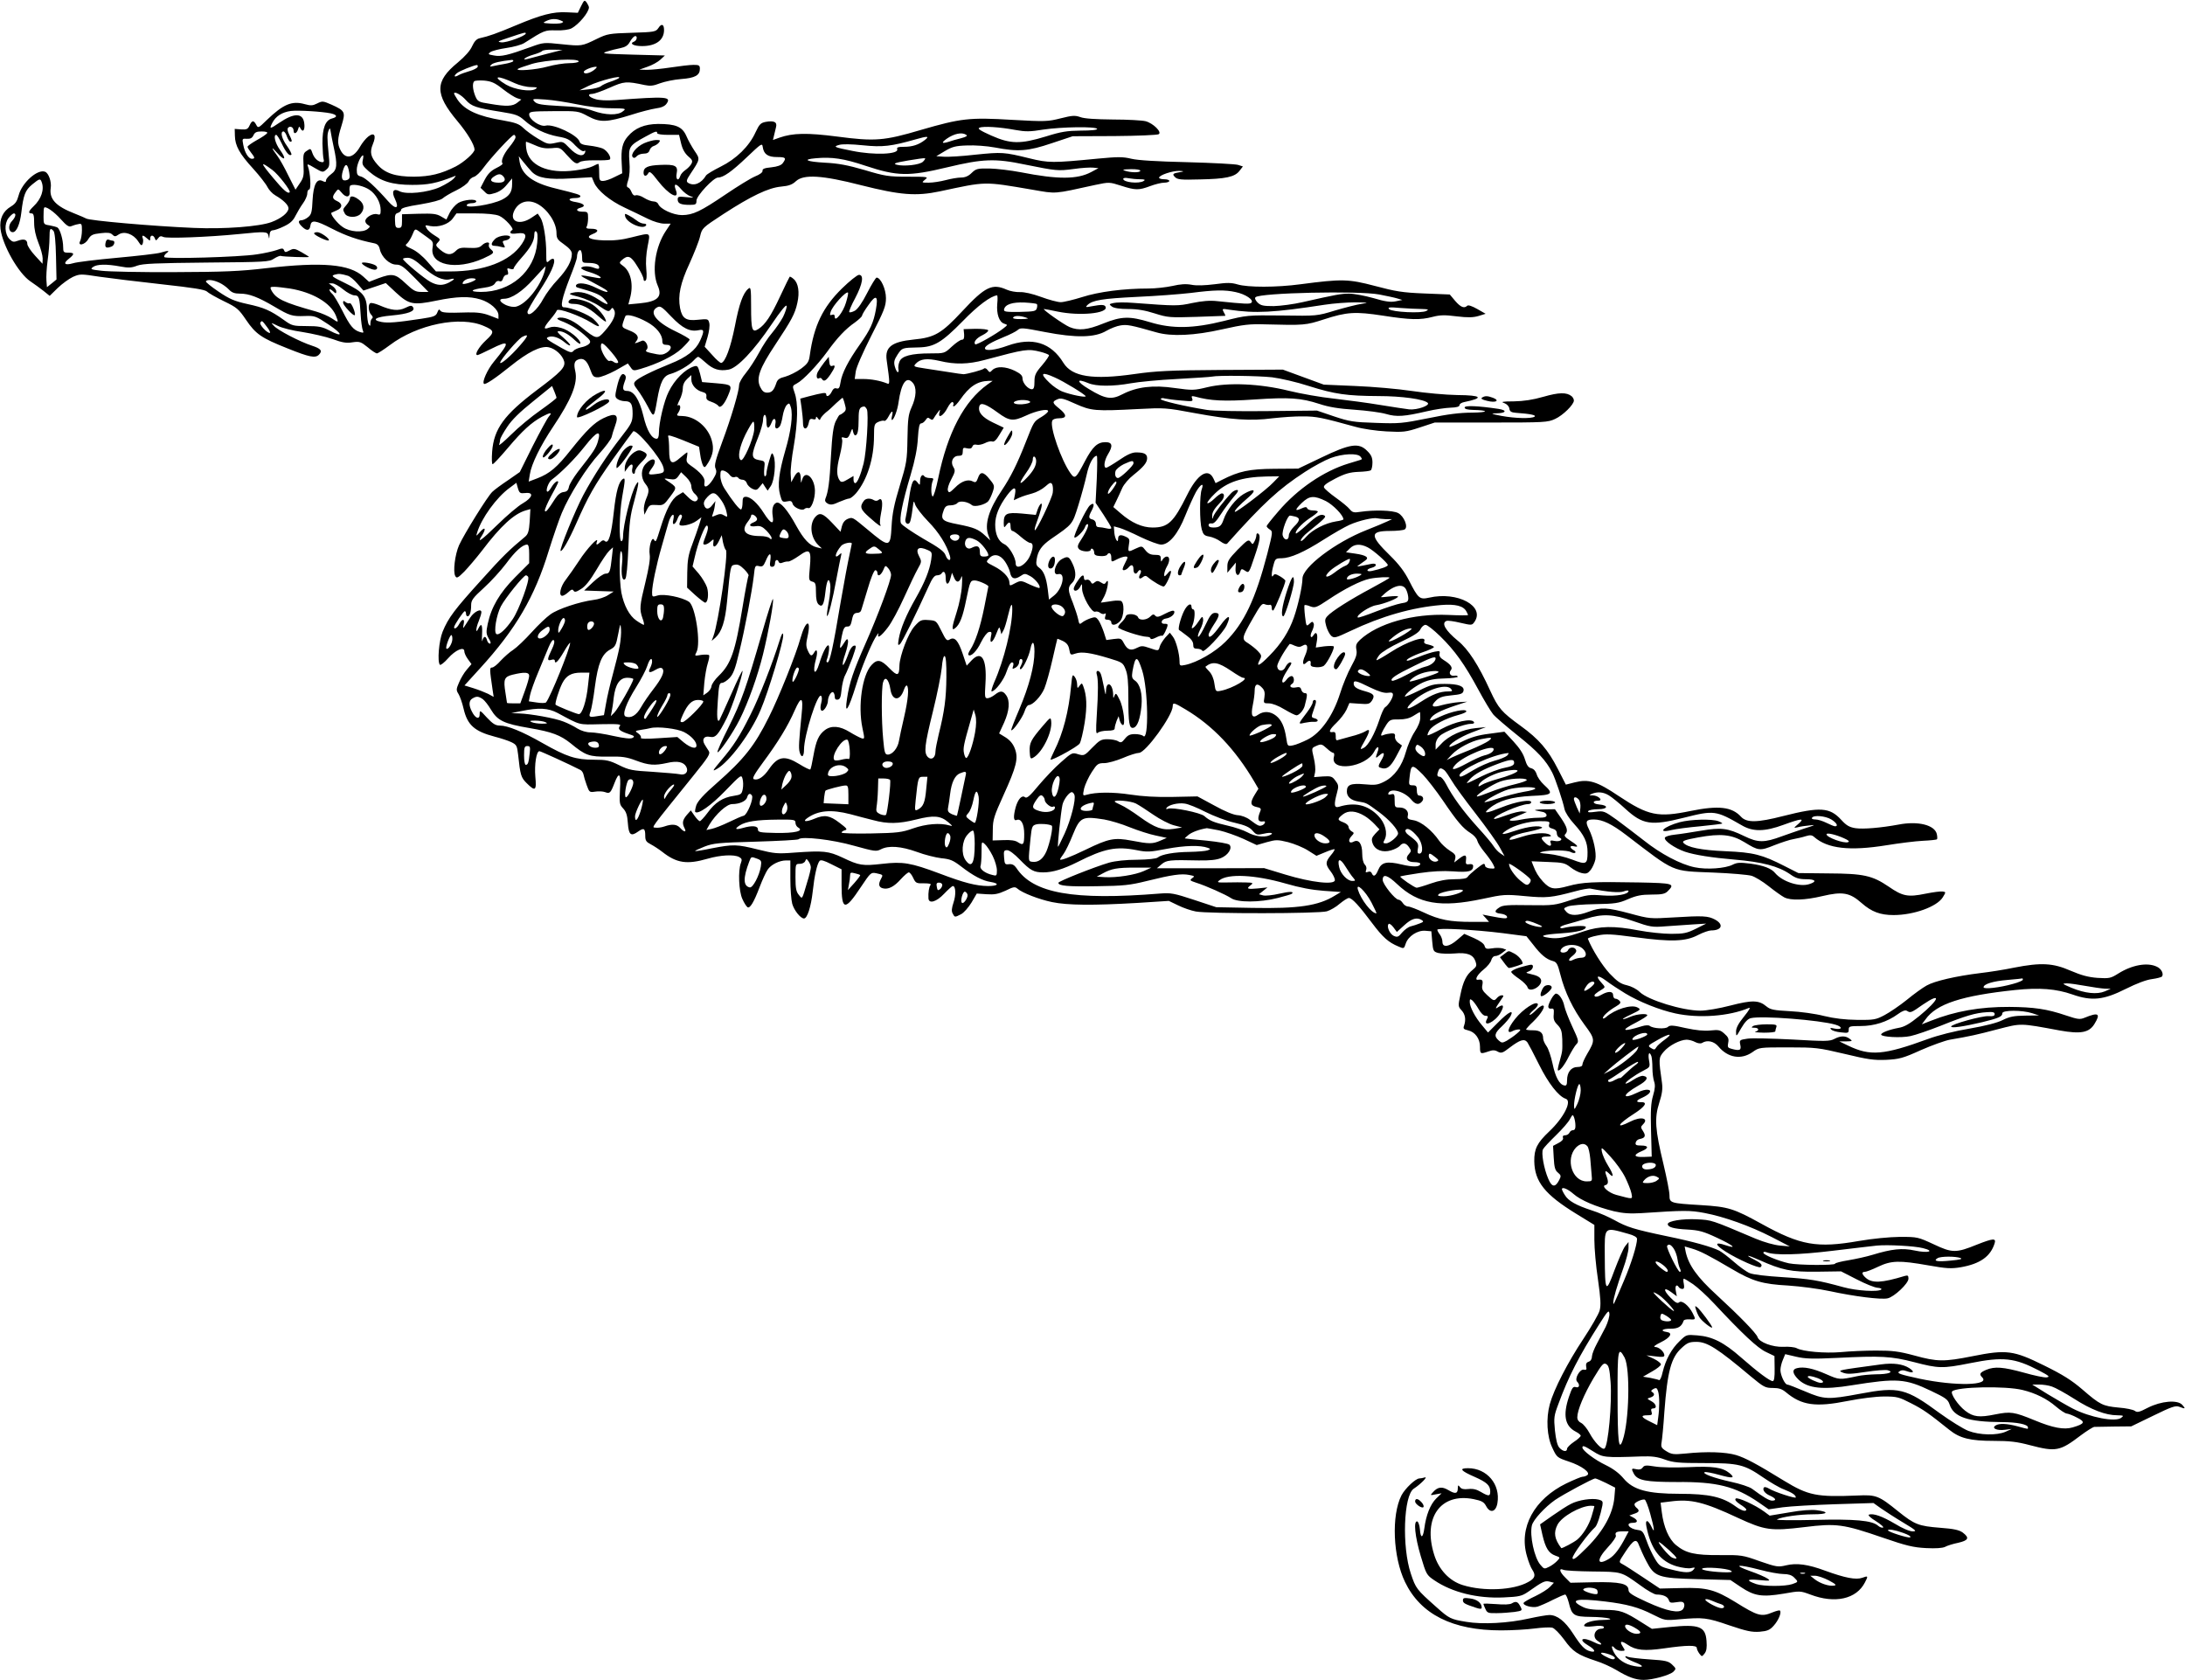  <svg version="1.0" xmlns="http://www.w3.org/2000/svg"
 width="1280pt" height="984pt" viewBox="0 0 1280 984"
 preserveAspectRatio="xMidYMid meet"><g transform="translate(0,984) scale(0.1,-0.1)"
fill="#000000" stroke="none">
<path d="M3404 9804 l-19 -39 -65 3 c-80 4 -149 -14 -299 -77 -112 -47 -157
-63 -211 -75 -18 -4 -31 -18 -44 -46 -11 -26 -42 -61 -84 -96 -136 -111 -136
-184 -2 -344 58 -69 99 -138 100 -166 0 -19 -62 -74 -110 -99 -87 -44 -151
-59 -245 -60 -108 0 -170 20 -214 71 -40 45 -46 73 -27 119 22 52 9 73 -27 45
-14 -11 -36 -38 -47 -58 -39 -69 -86 -78 -115 -22 -20 39 -19 65 6 145 24 79
21 86 -59 122 -50 22 -54 22 -84 7 -26 -13 -37 -14 -73 -4 -75 21 -125 0 -222
-93 -49 -48 -51 -49 -62 -28 -15 28 -25 27 -39 -4 -10 -22 -18 -25 -49 -23
l-38 3 1 -40 c1 -58 27 -106 107 -193 38 -42 76 -91 84 -108 9 -17 29 -39 47
-49 45 -26 76 -56 76 -75 0 -25 -41 -59 -100 -81 -70 -26 -276 -42 -455 -34
-239 10 -614 43 -630 55 -5 3 -37 17 -70 30 -108 42 -147 84 -138 148 6 37
-12 88 -33 96 -45 17 -136 -65 -155 -139 -9 -34 -19 -49 -44 -64 -48 -28 -69
-73 -62 -132 12 -96 105 -260 175 -307 22 -15 57 -40 77 -56 l36 -29 47 46
c26 25 66 54 89 65 41 18 46 18 156 1 63 -9 227 -29 363 -44 190 -21 253 -31
267 -43 10 -10 55 -35 100 -57 75 -36 86 -46 128 -108 57 -84 90 -107 244
-168 127 -51 162 -58 183 -37 23 23 12 36 -40 53 -71 23 -202 91 -224 117 -19
20 -19 20 24 -1 24 -12 87 -28 145 -36 56 -9 135 -27 175 -41 57 -21 82 -25
117 -19 42 6 49 3 89 -29 23 -20 48 -36 54 -36 6 0 40 22 75 48 161 122 414
174 553 112 61 -26 62 -36 11 -83 -42 -39 -70 -87 -50 -87 4 0 39 16 77 35
114 57 117 45 19 -74 -38 -46 -70 -118 -58 -129 7 -8 67 32 155 103 103 83
177 120 224 111 39 -8 81 -46 91 -83 8 -34 -18 -62 -160 -168 -192 -145 -252
-227 -262 -361 -3 -41 -2 -74 3 -73 5 0 45 43 89 95 87 103 138 149 200 183
49 26 63 27 41 2 -10 -11 -52 -89 -95 -173 l-76 -153 -69 -48 c-39 -26 -80
-56 -92 -68 -28 -26 -166 -249 -195 -313 -24 -55 -36 -155 -22 -180 8 -15 15
-12 53 26 23 24 70 79 104 123 109 144 187 215 255 235 l28 8 -4 -72 c-4 -57
-9 -74 -26 -89 -94 -78 -132 -115 -256 -253 -157 -173 -195 -223 -228 -304
-22 -54 -32 -177 -16 -194 4 -4 26 13 48 38 43 49 95 71 95 41 0 -9 9 -30 21
-46 l21 -29 -28 -33 c-15 -17 -35 -51 -45 -75 -17 -39 -17 -45 -3 -67 8 -13
22 -52 30 -87 22 -95 64 -132 182 -163 35 -9 78 -23 97 -32 31 -15 34 -21 40
-72 13 -122 17 -135 50 -168 51 -51 59 -45 51 38 -6 70 6 149 24 149 7 0 174
-76 240 -110 8 -4 16 -16 18 -26 2 -10 10 -39 19 -63 15 -42 17 -43 50 -38 19
3 45 2 58 -3 27 -10 32 -6 55 54 27 70 38 56 32 -39 -4 -80 -3 -87 18 -110 18
-19 25 -40 28 -86 5 -70 18 -80 60 -50 34 24 42 19 42 -25 0 -28 6 -36 33 -50
17 -9 48 -29 67 -44 84 -66 144 -75 265 -40 76 22 155 26 185 10 16 -9 18 -15
10 -36 -17 -44 -12 -165 9 -210 10 -23 24 -44 30 -48 14 -9 37 28 71 118 16
42 37 88 47 102 19 29 68 54 108 54 l25 0 0 -107 c0 -60 5 -125 11 -147 11
-39 49 -86 69 -86 19 0 41 68 51 158 10 93 25 160 40 179 7 8 26 3 69 -19 l60
-30 0 -91 c0 -151 20 -154 113 -13 57 85 59 87 90 81 41 -9 41 -9 28 -33 -17
-31 -13 -49 10 -55 32 -9 67 9 106 53 20 22 41 40 47 40 6 0 18 -15 26 -33 14
-30 19 -32 62 -31 32 0 45 -3 39 -10 -9 -11 -14 -45 -12 -78 2 -34 47 -21 92
27 24 25 46 45 51 45 17 0 19 -52 4 -96 -11 -33 -13 -52 -5 -65 12 -23 12 -23
49 -4 16 8 43 39 61 68 l31 53 58 -4 c46 -3 67 1 111 21 46 23 55 24 69 12 28
-25 126 -63 203 -79 91 -19 241 -20 498 -5 l186 12 54 -26 c30 -15 77 -31 104
-36 73 -14 721 -13 768 1 20 6 55 26 76 45 22 18 45 33 53 33 18 0 60 -45 136
-147 63 -84 96 -113 154 -137 32 -14 33 -14 43 17 14 43 69 79 115 75 l35 -3
5 -59 c5 -56 7 -60 35 -68 17 -4 59 -6 95 -3 75 7 110 -6 124 -47 8 -24 6 -30
-17 -49 -36 -28 -56 -67 -72 -147 -14 -64 -13 -68 6 -89 22 -23 28 -54 16 -90
-7 -18 -3 -22 22 -28 42 -9 71 -49 71 -96 0 -43 2 -44 49 -28 25 9 38 9 55 -1
21 -11 29 -8 69 23 62 47 87 55 105 31 7 -11 38 -69 68 -130 54 -109 114 -186
156 -200 39 -12 -11 -111 -96 -191 -72 -68 -89 -103 -88 -175 2 -120 62 -195
246 -308 l106 -65 0 -88 c0 -49 9 -153 21 -231 16 -112 18 -151 10 -182 -6
-22 -50 -98 -97 -169 -89 -134 -171 -292 -195 -380 -23 -84 -17 -191 15 -256
26 -56 28 -57 96 -80 76 -25 131 -66 108 -80 -7 -5 -19 -9 -27 -9 -8 0 -51
-18 -95 -39 -189 -92 -280 -259 -231 -426 9 -33 23 -68 31 -79 22 -33 17 -51
-24 -73 -86 -48 -259 -56 -382 -18 -79 24 -142 91 -169 180 -67 215 38 362
231 324 49 -10 61 -17 74 -41 23 -44 57 -35 66 17 19 110 -61 205 -172 205
-55 0 -44 -15 39 -51 72 -32 91 -50 91 -86 0 -28 -9 -29 -55 -2 -25 15 -46 20
-73 17 -26 -3 -41 0 -49 11 -11 14 -12 13 -13 -6 0 -32 -14 -36 -54 -12 -39
23 -63 20 -91 -11 -18 -20 -18 -20 16 -13 l34 6 -32 -31 c-34 -34 -59 -97 -69
-174 -8 -59 -22 -62 -26 -6 -2 23 -9 43 -15 46 -24 7 -14 -89 20 -203 32 -107
34 -111 80 -142 105 -71 253 -107 405 -100 93 4 107 8 144 33 85 60 98 66 124
60 l27 -7 -23 -24 c-12 -13 -50 -37 -85 -54 -35 -16 -66 -34 -69 -39 -9 -15
50 -32 81 -23 15 5 56 22 90 40 34 17 67 31 72 31 5 0 14 -21 21 -47 18 -76
30 -83 129 -84 100 -1 161 -17 69 -18 -58 -1 -108 -16 -108 -34 0 -5 22 -7 54
-3 34 5 56 3 61 -3 3 -6 -2 -11 -12 -11 -42 0 -58 -50 -23 -72 36 -23 21 -29
-20 -8 -69 35 -100 19 -35 -19 39 -23 46 -42 13 -34 -34 8 -55 30 -104 106
-46 71 -92 107 -137 107 -15 0 -68 -9 -118 -20 -123 -28 -275 -36 -369 -20
-92 15 -100 19 -175 86 -117 104 -121 109 -150 196 -53 157 -43 458 17 498 40
26 85 72 65 66 -10 -3 -25 -6 -32 -6 -22 0 -84 -59 -105 -99 -60 -118 -50
-361 21 -508 91 -189 278 -283 563 -283 62 0 150 5 195 11 45 6 92 8 104 5 13
-3 43 -34 70 -70 50 -70 78 -89 187 -125 36 -11 90 -36 120 -54 68 -41 112
-57 159 -57 53 0 153 28 174 48 17 17 16 19 -8 42 -21 20 -38 24 -132 30 -60
4 -117 11 -127 15 -13 6 -17 5 -13 -3 4 -6 27 -18 52 -28 58 -22 58 -34 -1
-23 -55 10 -99 40 -120 81 -17 33 -14 47 6 23 7 -8 24 -15 37 -15 24 0 25 1
10 24 -22 34 -11 38 28 12 48 -33 98 -38 216 -21 132 19 189 19 189 2 0 -7 7
-22 15 -33 15 -19 15 -19 31 1 11 14 14 35 11 73 -6 85 -43 99 -213 82 l-107
-11 -51 32 c-113 72 -133 79 -230 79 -67 0 -100 5 -125 18 -82 41 -37 52 134
31 124 -15 195 -34 277 -76 70 -35 71 -36 157 -28 138 12 160 10 290 -35 104
-35 133 -41 179 -38 46 4 60 10 83 36 28 31 47 78 36 88 -3 3 -22 -2 -42 -10
-67 -28 -86 -23 -221 61 -118 72 -166 85 -313 81 l-127 -3 -99 66 c-55 37
-110 72 -122 78 -21 11 -21 11 18 70 49 74 66 82 81 38 7 -17 25 -59 42 -91
48 -93 69 -100 302 -106 l191 -5 61 -41 c79 -53 124 -60 250 -39 97 17 97 17
157 -5 144 -55 270 -27 320 71 20 38 19 40 -16 27 -37 -13 -100 -1 -218 42
-100 37 -166 46 -228 31 -46 -11 -56 -10 -154 24 -100 36 -109 37 -234 36
-147 -1 -199 11 -257 59 -42 35 -72 105 -83 192 l-7 56 57 7 c121 16 197 -3
396 -96 158 -73 192 -78 390 -54 186 23 227 18 459 -62 139 -48 179 -57 253
-61 58 -3 96 0 111 7 12 7 47 18 77 24 61 14 68 29 27 60 -21 15 -51 22 -132
28 -127 10 -150 19 -246 96 -115 93 -129 98 -240 93 -237 -10 -287 0 -428 86
-164 101 -229 135 -282 151 -61 18 -172 22 -295 9 -72 -7 -83 -5 -114 14 -29
18 -32 25 -27 53 3 18 11 97 16 176 18 240 40 320 101 375 33 31 46 36 87 36
63 0 123 -38 318 -202 76 -63 85 -68 129 -68 36 0 54 -6 77 -25 92 -77 173
-89 363 -51 76 15 164 26 212 26 76 0 87 -3 159 -40 71 -36 103 -59 223 -155
62 -50 123 -65 261 -65 92 0 136 -5 211 -25 153 -40 176 -36 298 57 35 26 71
49 80 50 9 0 61 1 116 2 l100 1 128 62 c108 53 132 61 153 53 37 -14 39 -13
18 11 -28 31 -123 23 -202 -17 -50 -26 -62 -29 -76 -18 -10 7 -52 16 -94 19
-94 9 -109 16 -213 106 -63 54 -115 87 -225 141 -178 88 -219 94 -419 54 -166
-33 -206 -33 -340 4 -93 25 -128 29 -225 29 -63 0 -155 -4 -205 -9 -94 -8
-223 3 -260 23 -11 6 -46 10 -77 8 -64 -3 -143 27 -152 57 -8 23 -103 121
-241 248 -113 103 -163 174 -180 251 l-6 32 44 -13 c47 -14 96 -39 232 -119
122 -72 180 -89 330 -97 73 -5 181 -19 245 -33 138 -30 300 -51 338 -42 38 8
122 87 122 115 0 19 -4 21 -22 16 -135 -41 -192 -44 -229 -10 -22 20 -25 34
-5 34 8 0 43 13 78 30 78 37 124 38 295 8 106 -19 134 -20 189 -11 114 20 175
63 199 141 9 30 -9 29 -103 -8 -123 -50 -145 -50 -253 1 -93 43 -96 44 -199
44 -64 -1 -158 -10 -240 -24 -246 -43 -342 -26 -570 100 -165 91 -195 100
-355 110 -181 11 -185 12 -185 58 0 20 -16 101 -35 181 -49 203 -54 270 -25
360 17 53 21 82 16 118 -20 140 -20 146 10 181 31 37 95 70 134 71 14 0 37 -6
51 -14 16 -8 32 -10 40 -5 30 19 70 10 96 -21 55 -66 133 -79 199 -33 39 28
40 28 209 28 163 0 177 -2 330 -38 137 -33 172 -38 245 -35 76 4 97 9 203 57
66 29 142 56 170 61 117 20 158 29 279 61 141 36 127 37 364 -7 123 -22 173
-13 204 39 37 60 23 69 -57 36 -29 -12 -41 -10 -110 13 -112 38 -188 49 -332
50 -170 1 -318 -25 -459 -81 l-54 -21 22 29 c64 91 212 139 525 172 142 15
241 7 335 -26 114 -40 183 -33 314 33 64 32 120 53 153 57 29 4 56 11 59 16
10 17 -6 46 -32 57 -55 26 -144 10 -224 -40 -46 -29 -54 -30 -122 -26 -54 4
-95 15 -158 42 -103 45 -172 49 -331 18 -57 -12 -147 -26 -199 -32 -139 -17
-267 -46 -314 -73 -22 -12 -75 -50 -116 -84 -41 -33 -100 -73 -130 -89 -51
-27 -63 -29 -160 -28 -72 1 -133 8 -195 23 -50 13 -138 25 -200 28 -94 5 -114
9 -137 28 -44 37 -83 38 -211 5 -65 -17 -142 -30 -175 -30 -106 0 -307 62
-356 109 -18 18 -50 34 -76 40 -36 8 -56 22 -100 68 -44 47 -103 141 -128 204
-2 4 23 13 55 19 50 11 81 9 225 -10 208 -28 293 -25 365 13 29 15 64 27 77
27 63 0 76 35 22 64 -40 21 -68 23 -246 12 -132 -8 -137 -8 -251 23 -135 36
-170 38 -241 11 -67 -25 -110 -26 -133 0 -17 19 -17 20 11 31 16 6 88 12 159
13 116 2 137 5 192 29 49 21 78 27 138 27 62 0 79 4 95 20 44 44 33 47 -167
51 -271 5 -332 2 -416 -21 -84 -23 -106 -19 -148 26 -27 30 -42 54 -58 96 l-9
23 97 -4 c87 -3 99 -6 131 -31 19 -15 49 -31 66 -34 27 -6 35 -3 53 19 11 15
23 42 27 61 7 39 -11 123 -38 177 -23 46 -17 57 30 57 50 -1 103 -26 187 -90
293 -224 263 -211 510 -221 104 -4 206 -13 226 -19 20 -6 65 -33 100 -61 35
-28 76 -57 91 -65 38 -20 122 -17 223 7 119 28 161 21 231 -41 58 -51 109 -70
187 -70 118 0 254 49 288 104 19 31 19 31 -1 34 -11 2 -56 -4 -101 -13 -102
-21 -133 -15 -214 41 -97 66 -148 77 -355 78 l-175 2 -81 41 c-131 67 -181 80
-346 87 -144 6 -225 23 -247 50 -8 10 11 17 88 31 131 24 196 17 270 -28 83
-51 91 -52 175 -18 41 16 92 33 113 36 21 4 53 11 71 17 26 8 37 7 50 -5 78
-68 207 -83 424 -48 74 12 169 24 212 26 43 2 81 6 83 9 3 3 2 17 -1 31 -13
53 -111 77 -224 55 -103 -19 -208 -28 -253 -21 -36 6 -53 16 -83 49 -67 73
-123 77 -340 22 -152 -39 -214 -40 -247 -4 -53 58 -131 67 -294 34 -193 -40
-249 -28 -422 87 -129 87 -177 101 -259 80 l-51 -13 -47 92 c-57 112 -111 175
-219 253 -110 80 -129 101 -177 205 -69 151 -129 244 -190 293 -73 60 -98 104
-66 116 8 3 44 -2 81 -11 65 -15 68 -15 81 3 68 93 -97 183 -265 144 -55 -12
-63 -5 -117 101 -27 53 -60 96 -110 145 -121 118 -121 145 0 145 39 0 77 4 85
9 22 14 -4 78 -39 96 -31 16 -139 19 -220 7 -39 -6 -47 -4 -63 15 -10 13 -47
43 -82 68 -35 25 -66 52 -69 60 -4 11 15 25 67 52 56 29 86 37 134 39 35 1 67
5 73 9 5 3 10 24 10 45 0 30 -7 46 -32 70 -48 48 -99 41 -269 -41 l-134 -64
-140 -1 c-146 -1 -207 -14 -307 -65 l-37 -19 -13 28 c-31 64 -94 24 -154 -98
-79 -159 -111 -190 -202 -190 -61 0 -124 28 -188 84 l-42 36 18 37 c10 21 26
55 35 76 10 21 38 54 64 74 60 48 81 73 81 99 0 25 -17 34 -65 34 -24 0 -54
-14 -99 -45 -37 -25 -71 -45 -76 -45 -17 0 -11 43 10 78 31 50 27 72 -14 72
-47 0 -75 -26 -120 -111 -54 -103 -59 -107 -85 -71 -54 76 -122 270 -107 307
3 9 19 15 41 15 46 0 46 20 0 57 -41 33 -43 40 -11 54 20 9 37 5 105 -26 94
-42 117 -44 366 -31 156 8 165 8 335 -24 212 -39 327 -47 455 -30 54 6 134 12
179 11 77 0 110 -7 306 -61 42 -12 122 -24 182 -27 99 -5 113 -4 195 23 l88
29 330 0 c313 0 332 1 375 21 46 21 110 84 110 108 0 8 -6 19 -13 25 -29 24
-75 23 -165 -3 -63 -18 -116 -26 -174 -27 -67 0 -78 -3 -56 -10 16 -6 28 -19
30 -32 2 -17 11 -23 38 -25 86 -6 123 -14 109 -23 -20 -12 -112 -10 -194 5
-62 12 -65 14 -28 15 57 1 64 18 11 26 -120 18 -198 21 -198 8 0 -9 16 -13 48
-14 96 -2 94 -15 -3 -16 -72 0 -144 -9 -260 -33 -149 -30 -169 -32 -305 -27
-131 4 -155 8 -245 38 l-100 34 -290 -3 c-172 -2 -316 1 -355 7 -131 21 -270
54 -270 63 0 6 11 8 23 4 13 -3 56 -9 96 -12 66 -6 71 -6 65 11 -6 15 -4 17
17 12 90 -25 170 -29 347 -17 206 14 273 9 381 -26 54 -18 113 -28 206 -34 72
-5 155 -16 185 -25 62 -18 106 -15 239 16 47 11 109 20 138 21 36 1 53 6 53
15 0 7 12 15 28 18 118 24 103 40 -41 41 -67 1 -187 12 -267 24 -80 12 -228
25 -330 29 l-185 8 -120 44 -120 44 -360 -2 c-305 -2 -383 -6 -509 -24 -245
-35 -365 -16 -416 65 -73 120 -183 153 -328 101 -71 -26 -132 -33 -132 -15 0
14 37 36 111 66 35 14 72 33 81 41 16 15 31 13 160 -12 181 -35 291 -33 359 7
24 14 62 29 84 32 38 6 59 2 210 -41 87 -25 222 -19 385 18 125 28 160 32 255
29 225 -6 235 -5 340 29 135 44 184 47 347 22 161 -25 218 -26 291 -7 42 11
71 12 140 3 66 -8 97 -7 128 2 l42 13 -49 28 c-30 17 -53 25 -59 19 -17 -17
-38 -9 -70 28 l-32 38 -149 6 c-128 5 -169 12 -289 44 -156 41 -193 42 -436
10 -141 -19 -309 -19 -369 -1 -37 11 -61 11 -135 1 -56 -7 -106 -9 -135 -3
-32 6 -65 4 -112 -7 -37 -8 -100 -15 -140 -15 -147 0 -291 -19 -388 -50 -51
-16 -109 -30 -126 -30 -18 0 -70 14 -116 31 -52 19 -98 29 -123 28 -22 -1 -57
5 -77 14 -85 38 -126 19 -260 -125 -123 -132 -162 -155 -287 -167 -127 -13
-167 -44 -157 -119 20 -143 20 -146 0 -137 -38 15 -90 25 -138 25 l-49 0 6 43
c3 25 41 111 91 210 76 148 86 174 86 221 0 53 -31 120 -55 120 -5 -1 -30 -41
-55 -90 -29 -57 -55 -94 -72 -104 -15 -8 -30 -12 -33 -8 -3 3 12 40 35 82 44
84 52 136 22 136 -10 0 -55 -36 -100 -80 -112 -110 -164 -218 -188 -390 -5
-39 -12 -50 -52 -80 -26 -19 -67 -39 -91 -46 -36 -9 -47 -17 -54 -40 -14 -41
-26 -54 -53 -54 -18 0 -29 9 -41 34 -24 51 -3 109 88 246 96 145 116 181 130
246 14 62 6 115 -21 139 -11 10 -22 16 -24 14 -2 -2 -27 -53 -55 -113 -55
-118 -88 -167 -128 -193 -37 -24 -43 -7 -43 131 0 107 -2 117 -16 105 -31 -25
-54 -89 -79 -220 -25 -125 -56 -210 -80 -215 -5 -1 -30 20 -53 47 l-44 48 17
57 c9 31 14 68 10 82 -6 24 -8 25 -66 19 -70 -8 -93 8 -105 68 -14 74 2 147
55 261 27 60 56 132 62 159 12 50 13 50 138 132 162 105 262 153 337 160 45 4
66 12 87 32 45 41 153 35 382 -24 230 -58 321 -65 460 -36 276 59 254 59 542
10 145 -25 119 -27 370 28 81 17 82 17 151 -5 84 -27 103 -27 170 -2 29 11 66
20 82 20 17 0 30 5 30 10 0 6 -13 10 -30 10 -16 0 -30 4 -30 9 0 15 78 41 118
40 26 -1 30 -3 12 -6 -50 -8 -55 -12 -37 -30 14 -15 36 -17 144 -14 153 3 206
14 234 50 l20 26 -28 9 c-15 5 -149 12 -298 16 -175 4 -290 11 -327 20 -49 12
-79 12 -195 1 -268 -26 -290 -26 -404 2 -147 36 -158 37 -315 21 -77 -9 -161
-14 -185 -12 l-44 3 50 30 c42 25 62 31 130 33 46 2 115 -3 164 -12 136 -26
193 -22 332 25 l123 41 245 1 c135 1 252 6 259 11 20 12 -32 64 -77 76 -20 5
-106 10 -191 10 -101 1 -168 5 -191 14 -32 11 -47 10 -115 -7 -75 -19 -90 -20
-285 -9 -251 15 -299 9 -534 -59 -216 -64 -270 -68 -490 -39 -178 23 -260 21
-338 -6 l-39 -14 6 25 c3 14 9 36 12 50 8 30 -11 40 -61 31 -29 -6 -37 -14
-59 -61 -37 -82 -113 -156 -204 -201 -42 -21 -81 -44 -86 -52 -28 -47 -71 -64
-105 -43 -12 8 -10 17 14 53 57 86 57 86 24 134 -16 24 -38 63 -48 87 -24 55
-62 71 -166 71 -80 -1 -136 -24 -178 -74 -31 -36 -40 -75 -35 -156 l3 -59 -45
-22 c-24 -13 -55 -23 -67 -23 -21 0 -23 5 -23 50 0 28 -2 50 -5 50 -4 0 -18
-6 -33 -14 -15 -8 -61 -19 -102 -24 -160 -22 -274 29 -287 127 -3 23 -3 41 -1
41 3 0 27 -10 53 -21 35 -16 61 -20 97 -17 47 5 50 4 86 -37 47 -52 59 -60 77
-45 9 7 45 12 91 11 42 -1 80 1 85 4 14 9 -12 52 -40 65 -14 6 -50 14 -78 17
-39 4 -54 10 -58 24 -13 39 -153 105 -199 93 -32 -8 -96 36 -96 65 0 18 11 19
143 20 143 1 144 1 202 -30 71 -38 110 -36 255 9 52 17 116 33 142 37 32 4 53
13 63 28 29 41 -1 43 -296 21 -57 -4 -99 -2 -123 6 -39 12 -48 30 -16 30 10 0
56 16 101 36 86 38 97 39 205 16 33 -7 52 -5 90 10 27 10 83 22 124 25 82 6
110 22 110 60 0 20 -5 23 -37 23 -21 0 -81 -7 -133 -15 -52 -8 -115 -14 -140
-14 l-45 1 48 17 c27 9 61 28 75 41 l27 25 -190 5 c-172 5 -186 6 -150 18 22
7 58 16 79 20 29 6 44 15 56 37 9 16 21 30 28 33 18 6 15 -25 -4 -32 -29 -11
-3 -26 47 -26 81 0 129 35 129 94 0 35 -15 40 -33 12 -15 -22 -22 -24 -156
-28 -131 -4 -143 -6 -203 -35 -90 -44 -90 -44 -207 -32 -104 11 -107 11 -181
-16 -135 -49 -175 -58 -216 -50 -35 6 -37 8 -21 20 10 7 52 18 94 24 42 6 89
19 104 29 118 75 121 76 187 74 39 -1 74 4 90 12 43 23 102 94 102 123 0 5 -6
17 -13 28 -13 17 -15 15 -33 -21z m-119 -84 c17 -7 18 -9 4 -15 -9 -3 -38 -5
-65 -3 -46 3 -47 4 -24 15 29 14 57 15 85 3z m-205 -76 c0 -14 -112 -55 -142
-52 -29 3 -23 6 47 29 89 30 95 31 95 23z m125 -119 c-49 -13 -101 -27 -113
-30 -44 -11 -13 12 33 25 25 7 48 17 51 21 3 5 31 9 62 8 l57 -1 -90 -23z
m-199 -44 c-3 -4 -25 -11 -48 -15 -24 -4 -54 -10 -68 -13 -21 -5 -23 -3 -12 8
10 11 53 21 120 28 7 0 11 -3 8 -8z m384 -1 c0 -5 -25 -10 -55 -10 -30 0 -88
-9 -127 -20 -68 -19 -189 -28 -175 -14 4 4 42 17 84 30 83 24 273 34 273 14z
m-592 -32 c-3 -7 -24 -18 -49 -25 -24 -7 -52 -17 -62 -23 -25 -15 -32 -7 -11
11 15 13 97 46 117 48 5 1 7 -5 5 -11z m682 -18 c-26 -20 -60 -27 -60 -11 0
10 45 29 70 30 10 0 6 -6 -10 -19z m-465 -77 c28 -13 70 -23 95 -23 38 -1 42
-2 26 -12 -29 -17 -121 -3 -171 26 -87 52 -54 58 50 9z m610 29 c-6 -4 -28
-14 -50 -21 -22 -7 -47 -19 -55 -26 -8 -7 -40 -15 -70 -18 l-55 -6 55 27 c63
30 199 65 175 44z m-679 -64 c32 -25 70 -49 83 -53 l25 -8 -23 -18 c-27 -22
-64 -24 -162 -7 -66 10 -71 13 -85 46 -15 38 -18 74 -6 86 4 4 30 6 58 4 42
-4 62 -12 110 -50z m-217 -64 c33 -37 60 -46 205 -69 88 -14 104 -20 138 -50
52 -47 123 -81 197 -95 53 -9 69 -17 101 -52 24 -24 43 -37 51 -33 7 5 10 3 7
-6 -10 -31 -49 -21 -90 22 -40 41 -40 42 -84 32 -41 -9 -48 -8 -101 24 -32 19
-72 48 -88 64 -25 24 -47 31 -120 44 -145 24 -222 60 -264 120 -11 17 -21 34
-21 37 0 16 43 -8 69 -38z m651 -25 c62 -13 143 -23 198 -23 90 -1 92 -2 71
-18 -29 -25 -102 -23 -175 3 -44 16 -94 24 -192 28 -109 6 -135 10 -150 25
-16 18 -14 18 63 13 44 -3 127 -16 185 -28z m-1442 -53 c38 -9 41 -21 7 -30
-39 -10 -57 -57 -56 -147 1 -43 4 -85 7 -93 3 -9 1 -16 -6 -16 -24 0 -48 21
-59 51 -10 30 -12 31 -33 16 -21 -13 -23 -21 -20 -84 3 -61 1 -74 -22 -107
l-25 -37 -42 83 c-22 46 -51 97 -63 113 -38 51 -40 62 -3 20 45 -51 58 -40 18
16 -29 39 -41 89 -23 89 5 0 19 -23 32 -50 25 -53 46 -77 57 -66 3 3 -8 26
-25 50 -32 44 -42 86 -21 86 5 0 15 -13 20 -30 6 -16 15 -30 20 -30 12 0 11 6
-7 42 -10 20 -12 34 -6 40 13 13 32 2 32 -18 0 -22 18 -17 26 8 6 20 7 20 16
3 14 -24 26 -3 20 36 -9 59 -61 58 -147 -1 -54 -37 -59 -37 -40 0 20 39 57 63
109 70 44 5 180 -3 234 -14z m4009 -97 c61 -11 86 -11 165 2 107 16 310 19
315 4 2 -6 -34 -10 -95 -10 -81 -1 -115 -6 -204 -34 -151 -46 -208 -45 -321 5
-65 29 -83 41 -69 46 22 10 118 4 209 -13z m-3992 -101 c23 -104 20 -133 -15
-158 -16 -12 -30 -28 -30 -36 0 -11 -4 -12 -19 -5 -35 19 -55 -20 -60 -112 -3
-67 -7 -84 -25 -98 -11 -10 -29 -18 -38 -19 -24 0 -23 -15 4 -40 26 -24 42
-21 46 7 5 37 29 34 126 -16 82 -42 150 -66 248 -86 19 -4 28 -13 33 -35 10
-46 57 -90 96 -90 28 0 44 -12 111 -80 l78 -80 -41 0 c-35 0 -47 7 -93 50 -60
57 -78 60 -160 30 l-54 -21 -34 31 c-80 73 -239 87 -569 49 -153 -18 -245 -22
-539 -23 -195 -1 -386 3 -425 8 -63 7 -68 9 -50 22 23 17 80 18 160 3 47 -9
66 -8 99 5 33 12 111 15 406 18 345 3 368 4 395 23 17 11 35 18 40 16 12 -5
165 -10 165 -6 0 2 -20 14 -44 28 -39 22 -46 23 -70 10 -23 -12 -27 -12 -32 1
-5 13 -11 13 -44 1 -21 -7 -73 -19 -116 -25 -100 -16 -534 -28 -541 -16 -4 5
2 15 12 23 22 16 12 17 -35 3 -19 -6 -134 -19 -254 -30 -121 -11 -237 -25
-258 -32 -49 -14 -61 -2 -25 26 35 28 34 36 -3 36 -27 0 -30 3 -30 33 0 42
-18 104 -33 114 -6 4 -27 9 -47 13 -34 5 -35 7 -35 50 0 25 1 48 3 52 6 15 57
-20 99 -67 32 -36 47 -46 60 -40 10 4 28 10 41 12 20 5 22 2 22 -36 0 -23 -5
-51 -10 -62 -18 -33 28 -24 47 10 15 24 25 30 72 35 41 5 58 3 69 -8 13 -13
18 -13 38 1 33 21 86 2 113 -40 17 -26 21 -29 27 -14 3 9 4 24 0 32 -7 20 3
19 26 -2 17 -15 18 -15 18 0 0 22 19 22 27 1 6 -15 7 -15 19 0 9 13 17 15 31
8 19 -10 263 -1 443 17 158 16 168 15 173 -11 4 -20 4 -19 6 5 1 18 7 27 19
28 9 0 39 10 65 23 36 17 54 33 68 62 11 21 30 54 44 73 14 19 25 45 25 57 0
13 5 24 11 24 13 0 7 99 -7 135 -7 17 -2 16 40 -9 46 -27 48 -27 68 -9 19 16
20 25 13 93 -9 93 -9 115 1 138 6 14 8 13 11 -8 2 -14 10 -55 18 -92z m-390
82 c-4 -6 -31 -25 -61 -41 -30 -17 -54 -34 -54 -39 0 -4 9 -19 20 -33 24 -30
25 -37 5 -37 -19 0 -42 37 -50 82 -7 36 -6 37 21 35 21 -1 31 4 39 21 8 17 18
22 48 22 24 0 36 -4 32 -10z m2285 0 c0 -6 28 -10 64 -10 l64 0 12 -50 c8 -34
22 -58 41 -75 25 -21 28 -28 19 -45 -6 -11 -22 -27 -35 -36 -13 -9 -27 -24
-30 -35 -11 -34 -28 -21 -21 15 9 45 -8 54 -97 50 -72 -3 -97 -14 -97 -45 0
-23 16 -25 28 -3 7 13 18 5 56 -45 64 -83 129 -116 105 -54 -15 39 0 42 31 5
15 -18 40 -37 56 -42 23 -8 18 -9 -23 -5 -48 5 -53 4 -53 -14 0 -23 19 -31 71
-31 35 0 39 3 39 25 0 28 100 135 126 135 31 0 81 35 169 119 84 80 90 84 93
61 6 -43 30 -60 84 -60 51 0 56 -5 34 -35 -9 -13 -31 -21 -67 -25 -41 -4 -53
-9 -52 -20 2 -9 -15 -22 -45 -34 -26 -11 -102 -58 -170 -104 -149 -101 -192
-121 -256 -122 -52 0 -128 35 -140 65 -3 8 -15 15 -27 15 -12 0 -37 9 -56 21
-18 12 -40 18 -49 15 -9 -4 -18 3 -24 18 -5 13 -14 26 -21 28 -9 3 -9 13 1 43
8 24 11 64 7 111 -6 83 -1 92 93 143 60 33 70 36 70 21z m1809 -9 c11 -7 3
-12 -30 -21 -24 -6 -57 -15 -73 -21 -40 -12 -43 -5 -9 19 42 29 87 39 112 23z
m-2639 -15 c0 -8 -16 -33 -35 -56 -35 -42 -53 -85 -41 -97 4 -4 -13 -16 -36
-27 -32 -16 -50 -34 -68 -68 l-25 -48 22 -21 c20 -21 25 -21 62 -10 25 7 52
26 70 49 l31 37 0 -33 c0 -46 -15 -69 -58 -91 -61 -31 -222 -55 -207 -31 3 6
17 10 31 10 13 0 24 5 24 10 0 17 -73 11 -106 -9 -17 -11 -40 -37 -50 -58
l-19 -39 -31 18 c-27 16 -49 18 -130 16 l-99 -3 0 -40 c0 -33 -3 -40 -20 -40
-17 0 -20 7 -21 42 -2 33 2 42 17 46 10 3 19 11 19 19 0 9 34 19 113 31 70 12
119 25 130 35 10 9 46 31 80 47 35 17 66 40 72 52 5 12 19 24 31 27 12 3 38
27 56 53 44 60 167 193 179 193 5 0 9 -6 9 -14z m2398 -16 c-36 -28 -73 -40
-123 -40 -33 0 -43 -3 -39 -14 11 -30 -135 -36 -262 -10 -107 21 -115 25 -79
35 18 6 72 5 140 -2 115 -12 166 -6 310 35 69 20 82 19 53 -4z m-3293 -119
c-5 -25 0 -33 36 -65 68 -58 137 -79 254 -79 95 0 142 10 240 48 19 8 19 8 2
-12 -10 -11 -46 -33 -80 -49 -71 -32 -197 -45 -237 -24 -36 19 -48 -2 -26 -46
27 -57 5 -64 -40 -13 -72 82 -133 138 -159 145 -21 5 -25 12 -25 40 0 30 24
84 37 84 2 0 2 -13 -2 -29z m991 -68 c36 -36 95 -46 230 -38 l121 7 13 -31
c19 -46 93 -107 179 -147 42 -20 103 -49 135 -65 34 -17 75 -29 97 -29 l38 0
-28 -42 c-63 -94 -84 -238 -48 -321 29 -66 0 -94 -108 -104 l-64 -6 9 34 c23
80 6 160 -42 193 -20 14 -21 18 -8 30 38 35 55 29 93 -33 21 -32 37 -66 37
-76 0 -9 5 -13 11 -9 7 4 9 27 5 68 -4 38 -1 89 8 134 16 84 22 80 -93 52 -57
-15 -107 -20 -163 -18 -86 3 -113 19 -64 38 37 14 32 30 -10 30 -26 0 -33 3
-27 13 4 6 8 29 8 49 0 36 -2 38 -32 38 -36 0 -44 15 -13 23 35 9 22 25 -25
33 -49 7 -52 24 -4 24 16 0 29 4 29 10 0 9 -15 14 -145 46 -133 32 -198 80
-211 156 l-5 33 28 -35 c15 -19 38 -45 49 -57z m1954 36 c187 -62 254 -63 479
-9 209 50 280 53 456 16 184 -37 192 -38 284 -26 47 7 100 10 116 8 l30 -3
-43 -23 c-81 -43 -193 -44 -412 -1 -58 11 -140 21 -182 22 -72 1 -80 -1 -106
-26 -19 -19 -39 -27 -63 -27 -18 0 -59 -7 -89 -15 -30 -8 -75 -15 -99 -15 -43
0 -43 0 -22 18 21 16 18 17 -101 17 -113 0 -133 3 -253 39 -100 29 -154 39
-232 43 -108 6 -136 19 -55 26 95 9 167 -2 292 -44z m337 24 c-18 -19 -112
-29 -154 -18 -23 7 -12 11 67 25 52 9 97 15 99 13 3 -2 -3 -11 -12 -20z
m-3811 -49 c35 -26 109 -122 101 -130 -10 -11 -36 11 -96 83 -78 93 -79 102
-5 47z m450 -16 c5 -28 2 -36 -12 -42 -29 -11 -39 9 -25 55 14 47 28 42 37
-13z m4634 12 c0 -12 -54 -12 -90 0 -19 6 -11 8 33 9 32 1 57 -3 57 -9z
m-3730 -35 c16 -20 4 -35 -28 -35 -45 0 -58 15 -31 34 29 20 43 20 59 1z
m3729 -15 c27 0 32 -3 21 -10 -28 -18 -120 -8 -120 12 0 6 13 8 31 4 17 -3 48
-6 68 -6z m-6435 -16 c17 -44 -2 -100 -48 -143 -29 -28 -33 -41 -11 -41 12 0
15 -13 15 -55 0 -36 9 -77 25 -117 14 -34 25 -75 25 -92 l-1 -31 -44 48 c-25
27 -45 58 -45 68 0 26 -20 32 -55 19 -24 -9 -32 -8 -48 8 -30 30 -33 91 -7
125 12 15 26 27 31 27 16 0 10 -23 -12 -46 -23 -24 -19 -64 6 -64 22 0 42 48
50 115 12 103 23 131 63 164 43 35 48 37 56 15z m1921 -46 c38 -26 65 -75 65
-119 0 -26 -3 -29 -20 -24 -24 8 -70 -18 -70 -40 0 -8 7 -18 16 -23 14 -8 13
-10 -2 -23 -28 -23 -105 -18 -146 11 -32 21 -76 77 -66 84 1 1 15 7 31 14 34
14 35 39 2 54 -29 13 -31 25 -9 53 15 20 15 20 34 -2 27 -34 53 -30 48 7 -2
16 0 32 6 34 21 10 79 -4 111 -26z m983 -82 c60 -32 112 -110 112 -171 0 -31
6 -40 45 -67 31 -22 45 -39 45 -55 0 -42 -28 -92 -83 -151 -30 -31 -67 -81
-83 -110 -36 -69 -94 -117 -94 -79 0 8 31 62 70 122 67 103 96 168 84 187 -3
5 -15 2 -25 -8 -18 -17 -19 -15 -19 42 0 85 -16 182 -34 209 l-16 24 -36 -24
c-68 -46 -129 -25 -104 35 24 57 81 76 138 46z m-224 -70 c34 -14 92 -79 76
-84 -6 -2 -10 -8 -10 -14 0 -7 15 -9 41 -5 52 7 60 -11 26 -62 -68 -102 -222
-161 -421 -161 l-82 0 -49 56 c-29 34 -66 64 -93 76 -37 17 -41 21 -28 31 8 7
22 29 31 50 15 38 17 38 38 23 12 -9 36 -26 54 -39 29 -20 32 -26 27 -58 -17
-102 137 -134 297 -63 63 29 68 34 44 54 -9 7 -14 19 -11 27 8 19 -21 16 -41
-4 -14 -14 -31 -17 -75 -15 -46 3 -60 0 -77 -17 -28 -28 -53 -26 -91 5 -29 25
-30 28 -14 45 16 17 14 19 -20 40 -20 12 -41 30 -47 42 -11 19 -9 20 21 13 49
-9 107 10 132 44 l22 30 108 0 c70 0 120 -5 142 -14z m-2611 -88 c8 -8 13 -63
15 -149 l3 -136 -28 -23 -28 -22 -3 38 c-2 21 1 74 7 118 6 43 11 103 11 133
0 55 4 61 23 41z m2834 -71 c-15 -167 -155 -288 -331 -287 -71 1 -59 14 22 25
36 5 55 13 62 26 6 11 16 16 26 12 10 -4 17 2 21 16 3 11 12 21 20 21 10 0 12
6 8 21 -6 18 -4 20 14 14 12 -4 21 -2 21 4 0 6 20 33 45 61 53 59 75 99 75
135 0 17 4 24 11 19 8 -4 10 -28 6 -67z m263 -83 c0 -32 2 -34 34 -34 44 0 66
-9 66 -26 0 -10 -6 -11 -26 -4 -32 13 -71 13 -79 1 -3 -5 19 -17 49 -25 60
-18 90 -43 40 -33 -112 21 -113 20 -29 -23 44 -23 84 -46 89 -51 18 -17 -14
-9 -64 16 -51 26 -104 33 -115 15 -3 -6 0 -12 7 -14 96 -27 130 -40 152 -62
42 -43 30 -47 -27 -9 -58 38 -109 52 -154 40 -25 -6 -21 -9 38 -24 37 -10 91
-34 120 -54 47 -32 55 -35 66 -21 10 14 12 14 21 -3 13 -24 -5 -65 -55 -122
-45 -51 -48 -50 -141 25 -50 41 -105 62 -134 51 -8 -3 0 -9 17 -16 53 -20 94
-45 137 -82 36 -31 41 -39 30 -52 -7 -8 -28 -18 -46 -21 -19 -4 -40 -13 -46
-21 -11 -13 -20 -11 -69 16 -90 51 -98 57 -78 65 25 9 62 -3 96 -32 17 -14 31
-21 31 -16 0 6 -19 26 -42 46 -31 26 -38 36 -25 36 26 0 57 -17 95 -53 18 -17
32 -25 32 -18 0 24 -67 78 -112 90 -31 9 -51 9 -71 2 -36 -14 -34 -1 7 48 19
22 36 46 38 53 6 16 138 -32 202 -72 53 -34 60 -25 15 19 -28 28 -135 71 -176
71 -23 0 -12 51 36 175 23 57 41 110 41 118 0 25 11 47 21 41 5 -3 9 -21 9
-40z m-932 -58 c64 -57 118 -82 158 -72 33 9 30 0 -6 -19 -37 -19 -67 -18
-107 3 -36 19 -162 123 -162 135 -1 4 12 7 28 7 20 0 46 -15 89 -54z m713 -24
c-26 -91 -108 -193 -167 -208 -16 -4 -39 0 -60 9 -39 19 -45 37 -12 37 44 0
109 43 174 116 37 41 68 74 70 74 1 0 -1 -12 -5 -28z m-1154 -27 c12 -3 38
-24 57 -47 l35 -40 66 22 65 22 60 -56 c76 -70 100 -75 236 -47 122 25 193 27
259 7 56 -17 105 -60 105 -92 l0 -22 -52 20 c-39 15 -73 19 -128 18 -127 -4
-152 -2 -161 11 -6 10 -10 7 -17 -11 -8 -21 -19 -26 -93 -37 -145 -22 -196
-26 -234 -19 -63 12 -35 30 59 38 97 9 140 25 126 48 -8 12 -14 12 -45 -3 -41
-20 -82 -16 -153 15 -24 10 -48 16 -53 12 -14 -8 -11 -51 6 -68 9 -9 11 -17 5
-21 -5 -3 -10 -16 -10 -28 0 -18 -2 -19 -10 -7 -5 8 -10 42 -10 75 0 89 -20
114 -127 166 -78 38 -85 43 -63 50 25 7 36 6 77 -6z m748 -24 c-15 -13 -75
-31 -75 -22 0 16 26 31 54 31 18 0 26 -4 21 -9z m-1500 -17 c18 -8 43 -26 56
-40 17 -18 33 -24 66 -24 52 0 105 -20 200 -76 90 -53 104 -58 179 -55 58 2
64 0 139 -50 84 -56 87 -78 5 -35 -42 22 -63 26 -134 26 -80 0 -86 2 -132 35
-80 57 -117 73 -214 94 -77 17 -105 29 -170 73 -43 29 -76 56 -74 60 8 13 43
9 79 -8z m725 -39 c23 -19 53 -35 66 -35 27 0 31 -12 37 -115 2 -38 8 -78 12
-89 7 -16 5 -17 -16 -11 -39 12 -59 36 -104 126 -24 47 -50 91 -59 98 -9 8
-16 18 -16 24 0 5 9 2 20 -8 17 -16 20 -16 20 -2 0 9 -10 23 -22 31 l-22 16
21 0 c12 0 40 -16 63 -35z m-312 5 c133 -22 237 -83 269 -157 18 -45 17 -45
-23 -18 -19 13 -61 31 -92 40 -193 54 -235 74 -263 126 -8 17 -6 19 18 19 15
0 56 -5 91 -10z m5541 -21 c57 -12 108 -46 92 -62 -9 -9 -36 -8 -200 9 -44 5
-89 1 -147 -11 -84 -18 -93 -18 -346 1 -48 4 -100 3 -115 -1 -27 -6 -27 -7 -9
-21 13 -9 46 -14 95 -14 54 0 100 -8 156 -26 76 -24 88 -25 245 -20 91 3 166
6 168 6 1 0 -2 10 -9 21 -11 21 -10 22 32 15 155 -23 260 -17 559 29 52 8 133
14 180 14 78 -1 81 -2 35 -9 -27 -4 -97 -22 -155 -39 -105 -32 -106 -32 -310
-29 -203 2 -206 2 -340 -32 -181 -45 -304 -47 -434 -7 -119 36 -166 35 -273
-8 -93 -38 -144 -43 -197 -21 -35 15 -164 106 -150 106 5 0 41 -7 79 -15 130
-27 296 -11 282 27 -5 14 -23 15 -82 4 -35 -7 -38 -6 -25 7 30 29 89 38 290
48 113 5 255 16 315 23 140 18 201 19 264 5z m-2283 -61 c-16 -56 -66 -119
-66 -84 0 12 -5 16 -16 12 -12 -5 -14 -1 -8 17 10 35 91 124 102 113 2 -3 -3
-29 -12 -58z m3124 47 c41 -8 89 -18 105 -23 l30 -9 -39 -8 c-30 -6 -61 -2
-131 19 -50 14 -113 26 -141 26 -48 0 -75 -5 -274 -50 -52 -12 -128 -22 -168
-23 -62 0 -76 3 -95 21 -13 14 -18 25 -12 31 26 26 605 39 725 16z m-2949 -89
c-14 -76 -32 -116 -94 -204 -68 -96 -105 -168 -113 -221 -5 -33 -10 -40 -24
-36 -11 4 -20 -3 -28 -20 -12 -25 -32 -34 -32 -14 0 12 -19 9 -104 -13 l-48
-13 8 -55 c4 -30 8 -70 8 -87 -1 -42 24 -44 33 -3 4 24 10 29 24 25 12 -4 19
-1 19 7 0 10 3 9 11 -2 9 -12 12 -13 16 -1 3 7 17 23 31 35 15 11 42 36 60 54
19 17 36 32 38 32 1 0 8 -16 13 -37 9 -30 7 -38 -7 -49 -9 -8 -20 -14 -23 -14
-3 0 -13 -17 -23 -37 -14 -29 -21 -79 -28 -203 -8 -154 -16 -211 -33 -252 -4
-11 0 -20 14 -28 17 -9 31 -7 67 10 26 11 52 20 59 20 7 0 25 14 40 31 65 78
105 203 105 335 0 66 2 72 26 83 14 6 29 9 34 6 5 -3 16 8 25 25 19 36 29 39
21 5 -4 -14 -4 -25 -1 -25 11 0 33 58 39 105 16 112 46 154 82 114 25 -27 23
-82 -6 -145 -19 -42 -22 -69 -24 -184 -2 -127 -5 -143 -45 -275 -33 -108 -44
-163 -48 -237 -7 -127 -12 -128 -143 -18 -88 73 -85 71 -113 61 -17 -7 -29
-21 -35 -43 l-8 -33 -50 53 c-53 56 -72 62 -97 35 -37 -41 -29 -121 16 -165
l22 -21 -30 7 c-42 10 -76 46 -121 127 -50 92 -94 143 -116 134 -20 -8 -28
-37 -21 -81 8 -50 -12 -43 -52 20 -38 60 -78 96 -106 96 -15 0 -19 -7 -19 -34
0 -19 -4 -37 -8 -40 -8 -5 -52 50 -99 124 -13 20 -23 51 -23 72 0 31 3 35 20
31 11 -3 27 -14 34 -24 8 -12 20 -17 29 -14 8 4 18 2 22 -4 3 -6 15 -11 25
-11 10 0 22 -9 25 -21 4 -11 18 -25 32 -32 22 -10 28 -8 43 11 l18 22 14 -22
15 -22 19 28 c21 33 31 137 16 176 -9 23 -11 22 -26 -29 -9 -30 -16 -63 -16
-73 0 -10 -4 -18 -9 -18 -5 0 -6 20 -4 44 5 45 5 45 -31 51 -46 9 -47 28 -6
130 17 42 30 89 30 105 0 17 5 30 10 30 6 0 10 -18 10 -41 0 -44 14 -45 31 -2
11 31 28 22 21 -12 -5 -27 9 -33 26 -12 5 6 13 34 17 60 4 26 15 55 23 64 15
14 17 13 25 -13 13 -45 1 -139 -33 -254 -37 -129 -46 -201 -30 -259 11 -40 13
-43 40 -38 22 5 29 2 33 -13 6 -23 56 -45 70 -31 5 5 15 7 22 5 17 -7 40 53
39 103 -2 76 -58 124 -75 63 -7 -23 -7 -23 -8 7 -1 45 -17 49 -38 11 l-18 -33
-3 46 c-2 25 6 100 18 166 24 141 26 254 5 312 -14 41 -14 41 13 55 37 19 121
108 178 186 59 82 108 134 162 171 23 17 42 35 42 40 0 6 17 34 38 63 44 64
58 54 43 -28z m711 34 c-5 -59 11 -107 41 -116 21 -7 21 -7 -3 -26 -41 -33
-160 -101 -167 -95 -12 13 7 37 43 54 20 10 35 23 33 28 -2 6 -35 9 -74 9
l-70 -2 3 -31 c1 -22 -2 -31 -13 -31 -9 0 -35 -18 -59 -40 -43 -40 -43 -40
-125 -40 -112 0 -170 -15 -182 -49 -6 -14 -8 -33 -6 -43 3 -10 1 -18 -4 -18
-4 0 -12 15 -17 33 -7 26 -4 39 16 70 27 40 26 40 122 42 92 2 136 28 260 154
89 92 164 147 201 151 3 0 4 -22 1 -50z m232 -1 c3 -3 3 -14 0 -24 -5 -18 -15
-20 -100 -22 -83 -1 -95 1 -92 15 6 29 49 43 120 40 37 -2 69 -6 72 -9z
m-1487 -76 c-14 -26 -43 -68 -64 -93 -22 -25 -56 -77 -76 -115 -21 -39 -55
-92 -77 -119 -22 -26 -40 -58 -40 -70 0 -36 -47 -195 -99 -334 -40 -109 -48
-138 -39 -157 8 -18 5 -30 -16 -64 -30 -46 -56 -55 -49 -16 5 25 -22 58 -82
99 -22 15 -26 24 -21 47 3 16 4 29 1 29 -2 0 -20 -14 -40 -31 -50 -45 -65 -35
-65 45 0 35 -3 71 -6 80 -4 11 20 4 88 -23 l93 -38 7 -46 c3 -25 11 -53 16
-63 9 -16 12 -14 31 16 28 47 34 82 21 129 -21 78 -95 141 -170 144 -39 1 -39
2 -24 24 14 23 11 48 -6 38 -4 -3 1 12 11 32 11 21 19 51 19 68 0 21 9 40 25
55 l25 23 0 -26 c0 -32 29 -64 65 -73 19 -5 25 -12 23 -27 -2 -15 5 -23 30
-31 18 -6 36 -17 41 -24 10 -16 35 10 56 61 26 62 24 64 -68 72 l-84 7 -12 49
c-12 44 -15 49 -35 43 -52 -16 -114 -77 -149 -149 -27 -53 -57 -181 -57 -240
0 -22 -5 -35 -13 -35 -29 0 -58 48 -78 134 -24 98 -56 146 -95 146 -26 0 -30
13 -14 56 8 19 8 30 0 38 -16 16 -31 -6 -46 -71 -12 -52 -12 -59 3 -70 9 -7
29 -13 44 -13 36 0 45 -16 45 -75 -1 -46 -6 -57 -67 -135 -82 -105 -162 -228
-222 -340 -48 -91 -141 -319 -133 -327 8 -8 50 66 90 157 72 163 107 226 216
380 61 85 114 158 119 163 17 17 164 -157 177 -210 8 -30 4 -34 -45 -40 -47
-6 -49 -2 -20 38 34 48 6 67 -36 24 -31 -30 -33 -82 -5 -118 24 -30 25 -43 4
-92 -8 -20 -14 -49 -12 -64 l3 -26 15 30 c14 27 19 29 56 27 39 -3 43 -1 80
49 42 57 42 53 -22 96 -16 11 -14 12 17 7 31 -5 39 -2 53 17 l16 23 30 -29
c18 -17 30 -39 30 -55 0 -14 9 -34 21 -43 11 -10 19 -23 17 -29 -8 -23 -28
-19 -57 10 l-30 29 -30 -18 c-36 -21 -69 -85 -101 -189 -27 -86 -28 -89 -39
-71 -13 21 -32 -46 -25 -88 4 -24 -5 -78 -25 -161 -34 -138 -36 -158 -17 -212
8 -21 11 -38 7 -38 -3 0 -23 11 -43 25 -41 28 -73 88 -88 164 -13 72 -13 261
0 241 6 -9 8 -39 4 -72 -7 -66 2 -106 19 -89 7 7 14 78 18 184 5 141 11 189
33 267 29 107 33 138 11 100 -29 -50 -75 -236 -75 -302 0 -16 -4 -28 -10 -28
-15 0 -12 163 5 260 18 100 18 113 5 105 -25 -15 -41 -72 -54 -192 -15 -138
-31 -190 -52 -173 -8 8 -16 6 -27 -5 -20 -20 -28 -19 -20 3 12 34 -60 -43
-105 -113 -25 -38 -60 -88 -77 -110 -32 -40 -44 -95 -21 -95 7 0 23 10 35 21
18 17 25 19 31 9 6 -10 16 -8 44 10 25 15 53 50 91 114 29 50 63 100 75 111
l21 19 -6 -54 c-10 -91 -14 -100 -37 -100 -12 0 -44 -22 -74 -50 l-52 -49 86
-3 87 -3 -33 -21 c-18 -12 -57 -25 -85 -28 -83 -11 -210 -53 -253 -85 -23 -16
-72 -63 -110 -105 -38 -42 -86 -88 -107 -102 -21 -13 -54 -43 -74 -64 -19 -22
-42 -40 -50 -40 -16 0 -15 -9 3 -133 l6 -39 -33 18 c-19 9 -57 24 -86 33 l-52
16 91 100 c210 230 320 418 403 690 26 83 60 182 76 220 45 108 147 269 220
348 36 40 68 83 72 97 3 14 12 43 20 65 25 67 5 81 -69 45 -53 -26 -97 -69
-189 -184 -82 -104 -125 -140 -198 -168 l-50 -19 7 43 c9 60 63 169 136 278
108 161 146 255 130 326 -10 42 -5 60 17 68 30 12 51 -5 69 -54 16 -45 21 -50
47 -50 16 0 62 18 103 40 l72 41 16 -22 c14 -21 18 -22 58 -10 101 30 195 76
241 119 26 25 47 48 47 53 0 5 -38 27 -84 49 -113 54 -157 112 -106 140 18 10
28 3 83 -55 65 -68 109 -90 160 -79 33 7 34 -4 8 -62 -25 -55 -79 -97 -175
-135 -107 -43 -189 -84 -205 -103 -11 -13 -8 -21 14 -50 15 -19 42 -63 60 -97
36 -69 36 -69 55 40 18 104 36 139 76 150 44 12 113 52 138 80 11 12 22 21 26
21 4 0 24 -16 45 -35 43 -39 80 -50 133 -40 51 9 148 111 252 265 52 77 86
119 88 108 2 -9 -8 -38 -21 -65z m3742 47 c38 -1 43 -3 27 -11 -26 -16 -202
-7 -218 10 -11 11 0 13 66 7 43 -3 100 -6 125 -6z m-4539 -76 c55 -30 90 -73
90 -111 0 -18 6 -23 25 -23 32 0 33 -25 0 -46 -17 -11 -34 -14 -57 -9 -62 12
-71 16 -60 27 16 16 -7 60 -27 52 -47 -19 -47 -19 -33 -2 19 24 5 45 -43 63
-41 16 -43 19 -35 46 5 15 11 33 14 38 9 13 66 -2 126 -35z m2220 26 c20 -6
14 -8 -28 -9 -33 -1 -51 3 -47 9 7 12 39 12 75 0z m-4446 -55 c15 -19 22 -35
16 -35 -17 0 -62 49 -55 60 9 14 10 14 39 -25z m1480 -111 c-51 -59 -114 -113
-114 -98 1 17 106 139 130 151 40 20 36 6 -16 -53z m539 -38 c28 -33 43 -57
37 -61 -6 -4 -17 -1 -25 5 -8 6 -18 9 -24 6 -12 -8 -51 55 -51 83 0 32 12 26
63 -33z m2513 3 c24 -6 46 -15 49 -19 2 -4 -16 -31 -40 -59 -39 -45 -45 -59
-45 -97 0 -32 -4 -44 -15 -44 -23 0 -55 37 -55 63 0 17 -11 28 -45 45 -54 26
-107 28 -131 5 -15 -16 -17 -16 -29 0 -6 9 -16 13 -21 8 -8 -8 -93 -31 -119
-33 -5 0 -44 5 -85 12 -41 6 -106 16 -143 22 -65 10 -68 11 -52 28 26 28 65
33 139 16 91 -22 168 -20 262 5 243 65 254 67 330 48z m83 -150 c53 -23 180
-101 181 -110 0 -9 -88 9 -135 27 -22 8 -57 32 -77 52 -59 56 -48 67 31 31z
m1273 1 c48 -6 145 -28 215 -51 152 -48 223 -58 408 -59 136 0 267 -18 289
-40 15 -15 -61 -42 -108 -38 -23 3 -99 14 -171 26 -71 12 -193 28 -270 37 -77
8 -196 29 -265 46 -170 42 -356 50 -477 21 -78 -19 -87 -19 -190 -5 -129 19
-223 7 -307 -36 -65 -34 -100 -29 -197 30 -74 44 -76 65 -4 35 47 -20 145 -20
250 -1 44 8 166 20 270 25 105 6 197 12 205 14 34 8 271 5 352 -4z m-1667 -42
c-137 -98 -234 -282 -289 -550 -12 -60 -27 -107 -32 -106 -11 4 -11 66 0 91 7
14 3 17 -17 17 -14 0 -29 5 -32 10 -10 17 -25 1 -25 -28 -1 -26 -1 -26 -15 -8
-23 31 -35 9 -50 -95 -8 -52 -17 -104 -20 -115 -8 -25 13 -44 25 -24 4 7 11
40 15 74 7 55 8 58 16 31 5 -16 39 -61 77 -100 62 -63 108 -137 127 -202 9
-34 -14 -29 -26 5 -7 21 -37 44 -131 97 -66 39 -125 79 -130 90 -11 25 8 120
57 285 25 84 39 154 42 213 4 64 9 87 19 87 8 0 19 9 26 19 10 16 15 17 26 8
11 -8 16 -8 22 3 5 8 15 24 24 35 15 20 15 20 9 -3 -9 -37 25 -16 48 30 11 21
24 36 30 33 5 -4 7 -11 4 -16 -4 -5 -2 -9 3 -9 5 0 21 17 36 38 54 78 101 109
166 111 l25 0 -30 -21z m-2525 -78 c0 -4 -43 -37 -95 -74 -52 -36 -129 -100
-171 -142 -42 -41 -74 -68 -70 -59 3 9 6 23 6 30 0 7 18 40 41 74 28 43 75 88
152 150 l111 90 13 -31 c7 -17 13 -34 13 -38z m2775 -25 c0 -5 -21 -11 -47
-13 -46 -3 -67 11 -30 21 28 8 77 3 77 -8z m-191 -61 c69 -51 91 -53 165 -19
61 29 131 43 131 27 0 -6 -17 -21 -37 -33 -48 -29 -45 -25 -94 -149 -50 -128
-90 -207 -139 -280 -78 -115 -104 -202 -80 -265 l11 -30 -28 26 c-41 39 -66
49 -162 68 -94 18 -103 28 -82 84 8 21 17 27 40 27 15 0 34 6 40 14 13 15 60
8 85 -13 15 -13 79 3 96 24 7 8 18 32 25 52 12 36 12 40 -17 75 -36 46 -56 48
-69 8 -9 -25 -14 -28 -30 -20 -28 15 -67 2 -105 -37 -30 -29 -35 -32 -41 -17
-4 11 4 37 20 67 23 43 24 52 12 71 -19 30 -3 66 30 66 20 0 25 5 25 25 0 22
3 25 25 19 18 -4 27 -1 31 10 4 11 13 14 25 11 10 -3 31 1 48 9 16 9 36 13 44
10 10 -4 24 9 41 38 l26 43 -63 30 c-63 30 -89 61 -80 95 7 25 37 15 107 -36z
m-766 19 c12 -23 -2 -251 -19 -318 -17 -67 -37 -115 -49 -115 -6 0 -10 9 -10
21 l0 21 -34 -20 c-26 -16 -37 -18 -45 -9 -21 27 -22 68 -2 146 11 44 18 87
14 97 -5 13 -2 15 14 10 17 -5 23 0 34 26 11 30 13 31 16 11 3 -13 8 -23 13
-23 14 0 20 29 20 95 0 59 5 71 32 74 4 1 11 -7 16 -16z m-660 -122 c-6 -56
-63 -186 -78 -176 -21 13 -9 76 27 150 21 41 41 75 46 75 5 0 7 -22 5 -49z
m-916 -69 c-12 -38 -23 -56 -117 -176 -25 -33 -49 -72 -52 -87 -4 -21 -12 -29
-31 -31 -17 -2 -34 -15 -49 -38 -44 -69 -57 -84 -61 -72 -2 7 15 46 37 87 23
41 41 77 41 80 0 15 -21 1 -37 -25 -9 -16 -21 -30 -25 -30 -15 0 4 55 24 70
55 41 136 122 195 197 71 90 97 98 75 25z m4468 -87 c10 -12 10 -16 -1 -19 -8
-2 -39 -12 -69 -21 -145 -44 -299 -149 -410 -279 -39 -45 -70 -84 -70 -88 0
-4 8 -13 19 -20 18 -11 17 -16 -15 -142 -69 -265 -136 -407 -245 -515 -61 -61
-165 -121 -236 -136 -30 -6 -33 -5 -33 19 0 46 -21 125 -40 148 l-17 22 -27
-29 c-14 -17 -29 -40 -32 -52 -7 -27 -7 -27 -62 -8 -38 13 -46 13 -72 0 -36
-19 -56 -11 -76 27 -15 29 -19 30 -59 25 l-44 -6 -15 47 c-9 26 -23 58 -31 69
-14 19 -19 21 -48 11 -17 -6 -39 -17 -48 -25 -15 -12 -17 -10 -23 20 -4 19
-18 62 -31 96 -30 73 -31 92 -5 116 24 22 26 65 4 111 -21 45 -28 48 -62 30
-41 -21 -61 -99 -23 -89 46 12 27 -85 -25 -126 l-29 -23 -7 59 c-9 71 -24 109
-51 128 -16 11 -19 21 -14 50 8 50 30 80 84 118 128 88 124 83 160 197 18 58
40 139 49 180 14 65 39 110 59 110 4 0 3 -62 0 -137 l-7 -138 46 -69 c25 -38
46 -73 46 -79 0 -5 -11 -6 -27 -2 -16 4 -36 7 -45 7 -12 0 -18 7 -18 20 0 11
-8 22 -20 25 -24 6 -25 15 -4 54 18 35 12 48 -11 29 -20 -16 -99 -180 -91
-188 8 -8 54 37 62 60 3 10 9 18 14 18 13 0 -4 -41 -36 -90 -22 -33 -24 -43
-14 -55 14 -17 70 -21 70 -4 0 5 5 7 10 4 6 -3 10 -14 10 -23 0 -12 10 -18 34
-19 19 -2 38 2 41 7 11 18 25 10 25 -15 0 -29 0 -29 36 -10 16 8 37 15 47 15
16 0 16 -3 -3 -40 -16 -31 -17 -40 -6 -40 7 0 19 7 26 15 18 22 30 18 30 -10
0 -25 14 -33 25 -15 12 20 26 10 15 -11 -14 -25 -6 -36 14 -20 11 9 19 10 28
2 32 -28 90 -61 97 -56 12 7 41 70 41 87 -1 8 -9 4 -20 -11 -18 -20 -20 -21
-20 -5 1 11 7 30 15 44 19 32 19 60 0 60 -7 0 -19 -8 -24 -17 -9 -16 -10 -16
-11 5 0 18 -5 22 -34 22 -26 0 -40 7 -56 27 -20 26 -21 26 -56 10 -47 -23 -47
-22 -41 21 6 33 4 38 -20 49 -29 14 -43 9 -43 -13 0 -31 -18 -2 -22 34 l-3 39
33 -9 c18 -5 74 -29 124 -54 51 -24 104 -44 120 -44 47 0 99 62 142 171 21 52
49 113 62 137 27 47 49 58 34 16 -13 -33 -13 -189 0 -235 9 -31 15 -37 45 -42
18 -3 48 -16 64 -28 19 -14 34 -19 40 -13 211 236 302 320 456 420 49 32 116
68 150 81 71 26 157 30 175 8z m-1900 -26 c0 -28 -17 -58 -53 -96 -48 -51 -52
-39 -8 24 23 31 41 67 41 80 0 14 4 21 10 18 6 -3 10 -15 10 -26z m570 -13 c0
-14 -76 -86 -91 -86 -14 0 -20 20 -14 41 4 11 26 29 48 40 51 23 57 23 57 5z
m819 -112 c-39 -42 -218 -178 -225 -172 -5 6 27 40 82 87 49 43 31 53 -31 17
-46 -28 -98 -93 -117 -149 -13 -38 -24 -47 -60 -47 -18 0 -28 5 -28 14 0 8 7
12 18 10 12 -3 28 13 54 54 20 31 54 76 74 100 27 30 32 42 20 42 -9 0 -24 -8
-33 -18 -43 -45 -99 -118 -105 -137 -6 -19 -6 -19 -7 2 -1 22 12 43 52 85 20
21 23 48 5 48 -7 0 -27 -14 -45 -32 -18 -17 -36 -29 -40 -25 -3 4 16 29 44 56
70 68 159 97 302 100 l75 1 -35 -36z m-1292 -61 c-6 -36 -97 -226 -105 -219
-2 3 1 20 8 38 27 74 39 118 30 118 -5 0 -14 -15 -21 -33 l-11 -33 -82 8 c-91
8 -106 0 -106 -56 1 -28 2 -29 14 -13 18 24 26 21 26 -8 0 -14 5 -25 11 -25 6
0 29 -16 50 -35 22 -19 46 -35 54 -35 19 0 19 -28 0 -73 -23 -56 -85 -90 -85
-47 0 34 -39 100 -66 112 -35 16 -54 58 -54 115 0 53 22 107 69 171 39 52 56
55 47 7 l-7 -35 33 15 c18 8 52 19 76 25 23 6 57 24 75 40 27 24 33 26 41 13
4 -8 6 -31 3 -50z m373 59 c0 -4 -11 -23 -25 -42 -15 -20 -25 -28 -25 -18 0 8
9 27 21 42 21 27 29 32 29 18z m-3463 -60 c52 6 44 -26 -14 -60 -27 -15 -93
-71 -147 -124 -97 -95 -126 -115 -92 -64 25 40 18 54 -11 21 -25 -28 -25 -28
-18 -5 25 84 114 207 190 262 l40 30 9 -32 c9 -29 13 -31 43 -28z m1151 -46
c12 -17 25 -47 28 -65 7 -31 6 -32 -14 -20 -16 10 -26 10 -47 1 -25 -11 -27
-11 -20 5 4 10 10 32 12 48 l4 30 -17 -22 c-21 -29 -41 -29 -49 -2 -5 15 1 29
20 49 32 33 47 28 83 -24z m3539 -1 c43 -22 103 -84 103 -107 0 -3 -19 -9 -43
-12 -63 -10 -138 -48 -175 -90 -18 -21 -32 -30 -32 -22 0 8 18 30 41 48 98 79
110 91 98 98 -20 13 -46 -1 -105 -56 -32 -29 -60 -51 -62 -49 -10 10 32 57 78
88 27 17 50 35 50 40 0 4 -13 7 -29 7 -16 0 -31 6 -33 12 -4 10 -10 10 -33 0
-41 -19 -41 -9 1 32 45 43 71 45 141 11z m-3823 -111 c-9 -35 12 -30 25 7 6
17 15 28 21 24 7 -4 7 -12 0 -25 -5 -10 -10 -24 -10 -31 0 -17 69 -4 102 21
l27 20 -13 -43 c-7 -23 -26 -76 -41 -117 -23 -60 -28 -93 -29 -164 l-1 -88 48
-44 c27 -24 53 -44 58 -44 16 0 22 51 11 89 -7 20 -28 56 -48 80 l-37 43 12
51 c20 90 63 199 74 188 7 -7 5 -24 -6 -53 -10 -24 -17 -47 -17 -51 0 -13 23
-7 43 11 18 16 19 16 16 -5 -6 -35 14 -31 32 7 l17 35 7 -40 c5 -22 12 -43 17
-46 17 -11 -43 -427 -73 -506 l-10 -27 22 19 c37 34 57 95 68 210 21 219 20
212 46 217 17 4 32 -4 55 -27 17 -17 28 -34 25 -37 -3 -3 -19 -86 -35 -184
-43 -263 -68 -333 -139 -402 -22 -21 -41 -48 -43 -61 -1 -13 -13 -30 -26 -39
l-22 -15 6 74 c4 41 13 92 20 113 7 22 11 43 8 48 -3 4 -23 5 -46 2 -40 -7
-40 -7 -28 16 27 50 -6 270 -44 295 -40 27 -147 48 -183 37 -32 -10 -33 -9
-33 19 0 39 25 160 56 267 14 48 31 111 40 140 14 51 40 66 28 16z m490 10 c4
-9 -4 -18 -20 -24 -33 -13 -23 -28 15 -22 24 3 37 -2 61 -26 16 -17 30 -36 30
-43 0 -10 -3 -10 -12 -1 -7 7 -31 12 -54 12 -88 0 -115 30 -74 83 11 14 20 30
20 36 0 15 27 3 34 -15z m3154 10 c30 -8 28 -25 -8 -59 -16 -16 -30 -39 -30
-52 0 -31 -28 -30 -36 1 -6 25 28 116 43 116 4 0 18 -3 31 -6z m530 -15 l37 0
-30 -14 c-16 -8 -70 -30 -120 -50 -183 -72 -375 -218 -375 -284 0 -42 -26
-159 -50 -227 -28 -82 -76 -157 -144 -225 -59 -61 -80 -69 -56 -24 12 23 11
28 -11 51 -13 14 -39 34 -57 46 -40 24 -39 30 30 150 41 72 52 86 66 79 9 -4
23 -6 30 -4 7 3 12 -4 12 -17 0 -12 4 -19 9 -15 9 5 71 156 71 173 0 4 -14 16
-31 26 -26 15 -33 16 -40 5 -12 -20 -12 16 2 64 9 34 13 37 47 37 52 1 130 35
246 109 55 35 123 74 152 87 56 25 140 44 162 38 8 -2 30 -4 50 -5z m-3510
-71 c7 -7 12 -19 12 -28 0 -13 -7 -15 -29 -12 -27 4 -29 6 -19 28 13 27 19 29
36 12z m1012 -33 c0 -21 -27 -30 -45 -15 -19 16 -10 30 21 30 15 0 24 -6 24
-15z m101 -20 c27 -14 69 -68 69 -87 0 -5 -11 -8 -25 -8 -21 0 -25 5 -25 30 0
32 -16 38 -50 20 -23 -12 -44 11 -35 40 8 24 26 25 66 5z m-731 -19 c0 -3 -7
-33 -14 -68 -8 -35 -31 -157 -51 -273 -44 -264 -64 -355 -77 -355 -6 0 -8 6
-5 14 13 34 19 86 9 86 -11 0 -34 -45 -52 -105 -25 -82 -43 -56 -19 28 11 42
4 63 -12 34 -14 -24 -22 -21 -37 13 -11 24 -11 40 -1 83 23 105 -11 97 -41 -9
-26 -96 -129 -352 -186 -465 -83 -167 -145 -245 -305 -386 -77 -67 -111 -105
-120 -130 -6 -19 -9 -37 -6 -39 16 -16 92 37 176 124 92 95 94 96 101 70 4
-14 5 -41 1 -60 -6 -30 -10 -33 -54 -40 -62 -9 -108 -38 -152 -99 -20 -27 -41
-49 -45 -49 -5 0 -19 14 -31 31 l-22 32 -24 -27 c-25 -30 -28 -47 -13 -77 14
-25 -2 -25 -25 1 -20 22 -47 25 -93 9 -17 -6 -40 -9 -52 -7 -23 3 -39 -19 224
307 87 108 98 125 88 142 -7 10 -17 27 -24 38 -18 30 -4 52 30 45 34 -7 49 10
100 111 30 60 92 246 92 275 0 8 -30 -52 -66 -135 -37 -82 -68 -152 -70 -154
-13 -14 -16 21 -9 114 6 90 9 105 24 105 10 0 30 13 45 29 21 22 34 55 56 150
34 138 75 356 86 448 6 60 8 62 30 57 20 -5 26 -1 39 29 21 51 34 54 28 7 -5
-33 -3 -40 11 -40 9 0 16 8 16 20 0 22 16 27 22 8 3 -7 11 -9 24 -3 10 4 25 7
32 6 7 -1 35 14 62 33 64 46 74 36 64 -69 -7 -72 -6 -76 15 -82 18 -5 21 -12
21 -63 0 -40 5 -61 16 -71 21 -18 31 -1 39 71 8 71 20 92 28 51 4 -17 0 -66
-8 -108 -8 -42 -13 -79 -10 -81 7 -7 33 96 55 218 12 63 24 124 27 135 4 16 3
18 -8 8 -35 -34 -28 7 9 50 13 15 62 25 62 13z m-1890 -60 l0 -55 -83 -83
c-90 -91 -139 -174 -160 -273 -10 -48 -9 -59 6 -85 12 -19 14 -30 7 -30 -7 0
-14 9 -17 20 -7 27 -20 25 -27 -2 -2 -13 -4 3 -2 35 3 60 -4 71 -22 35 -17
-36 -15 3 3 45 8 20 15 43 15 51 0 24 -42 4 -65 -31 -11 -17 -26 -39 -32 -49
-11 -17 -12 -16 -7 9 8 34 -8 35 -26 2 -12 -23 -30 -34 -30 -19 0 12 55 94 63
94 4 0 7 -7 7 -15 0 -8 4 -15 9 -15 13 0 21 26 21 65 0 29 10 43 75 102 41 37
99 101 130 142 53 72 96 111 123 111 8 0 12 -17 12 -54z m4912 38 c34 -17 118
-92 118 -104 0 -8 -38 -22 -92 -34 -35 -8 -37 10 -3 18 35 9 32 30 -2 23 -93
-19 -89 -19 -70 -5 10 7 26 18 35 25 25 17 5 31 -58 40 l-55 8 23 23 c26 26
61 28 104 6z m-2861 -14 c26 -21 24 -23 -38 -24 -48 -1 -53 6 -21 28 28 20 31
20 59 -4z m284 -2 c25 -11 26 -15 20 -57 -10 -64 -38 -133 -91 -226 -55 -96
-89 -178 -99 -237 -6 -36 -5 -41 7 -31 13 11 94 175 167 336 22 50 35 67 50
67 11 0 23 5 26 10 13 21 25 9 25 -25 0 -44 17 -45 28 -2 l9 32 12 -28 c13
-33 32 -31 43 4 4 13 6 -9 3 -51 -2 -41 -16 -110 -30 -153 -30 -93 -32 -115
-9 -96 27 22 44 66 64 165 23 111 24 114 51 114 19 0 79 -26 79 -35 0 -2 -11
-57 -24 -122 -24 -119 -52 -202 -82 -249 -9 -13 -14 -27 -11 -30 13 -14 49 21
74 74 17 34 36 58 46 60 16 3 18 -1 12 -27 -10 -48 11 -37 31 16 17 43 19 45
24 23 l6 -25 12 22 c7 12 18 49 26 83 17 72 26 86 26 42 0 -103 -48 -299 -106
-429 -12 -29 -19 -53 -15 -53 21 0 73 69 88 117 10 30 23 53 31 53 9 0 11 -7
7 -21 -6 -18 -5 -20 14 -10 12 7 21 21 21 31 0 11 5 20 10 20 13 0 13 -16 0
-41 -7 -11 -7 -19 -1 -19 12 0 49 76 57 118 11 55 24 46 24 -15 0 -83 -31
-201 -89 -338 -28 -65 -49 -120 -47 -122 8 -9 67 75 78 110 6 20 17 37 24 37
24 0 72 50 92 97 11 27 32 102 47 168 15 66 28 121 29 123 2 1 16 -5 33 -13
22 -11 33 -25 37 -50 6 -33 8 -33 37 -23 36 12 87 5 196 -28 77 -23 82 -26 97
-65 12 -29 16 -73 16 -163 0 -153 5 -185 30 -179 23 6 39 50 47 129 6 70 -8
127 -39 148 -17 12 -19 21 -14 53 17 95 28 96 57 6 35 -109 40 -418 6 -384 -6
6 -28 11 -48 11 -29 0 -42 -6 -59 -27 -18 -23 -24 -25 -40 -15 -11 7 -39 12
-62 12 -37 0 -47 -6 -89 -49 -46 -48 -49 -49 -83 -39 -34 11 -37 10 -100 -46
-36 -31 -95 -93 -132 -137 -50 -61 -69 -77 -79 -69 -18 15 -41 -10 -55 -58
-15 -57 -13 -83 6 -75 26 10 44 -25 44 -82 0 -62 -5 -69 -36 -49 -15 11 -43
15 -86 13 l-63 -2 1 64 c0 57 8 81 62 200 77 169 89 218 67 274 -10 27 -28 49
-53 65 l-39 24 29 63 c31 70 36 127 12 161 -19 27 -34 28 -67 2 -14 -11 -33
-20 -43 -20 -15 0 -16 9 -11 88 9 143 -23 196 -82 133 l-28 -30 -24 71 c-26
77 -47 100 -76 82 -16 -10 -22 -3 -48 50 -30 60 -30 61 -76 64 -42 3 -49 0
-82 -37 -36 -40 -86 -170 -88 -229 -1 -62 -11 -65 -58 -17 -50 52 -72 56 -106
19 -54 -59 -80 -237 -53 -367 14 -66 14 -67 -6 -61 -11 4 -42 20 -68 36 -58
36 -107 40 -145 12 -37 -28 -52 -61 -68 -151 -7 -41 -15 -77 -18 -80 -3 -3
-32 11 -64 31 -86 53 -126 47 -178 -29 -31 -46 -65 -68 -89 -59 -11 4 3 29 53
97 89 120 147 215 187 307 38 86 51 79 40 -23 -16 -161 -18 -197 -12 -221 10
-39 26 -31 26 13 0 84 80 335 100 315 6 -6 6 -22 1 -41 -12 -42 2 -62 23 -32
9 13 16 32 16 42 0 26 19 59 31 52 5 -4 9 -15 9 -26 0 -14 6 -19 18 -17 13 2
18 16 22 58 3 30 12 69 21 85 9 17 28 63 43 103 23 66 24 73 9 70 -12 -2 -26
-24 -38 -61 -12 -32 -24 -55 -27 -52 -4 4 2 32 13 63 11 32 18 66 17 77 -3 17
-7 15 -26 -15 -25 -40 -26 -35 -11 43 9 45 16 57 31 57 19 0 22 5 32 53 4 18
13 27 27 27 11 0 21 6 23 13 3 6 19 63 38 124 19 66 38 113 46 113 6 0 12 -7
12 -15 0 -26 20 -16 34 15 12 29 13 30 29 12 9 -10 17 -28 17 -39 0 -32 -76
-236 -150 -403 -72 -163 -94 -228 -108 -322 -16 -103 8 -67 54 82 27 89 83
226 110 272 14 24 23 35 20 25 -10 -32 17 -13 56 39 21 27 63 105 94 174 31
69 67 144 80 167 23 41 24 44 9 73 -25 47 -4 63 50 38z m453 -68 c13 -19 26
-48 29 -63 7 -37 26 -44 60 -22 25 17 28 17 59 0 29 -16 63 -59 53 -69 -2 -2
-27 7 -56 20 -49 24 -54 24 -82 10 -38 -20 -36 -20 -38 5 -2 29 -39 66 -88 91
-52 27 -51 25 -30 48 27 30 65 22 93 -20z m2016 -3 c-3 -9 -15 -19 -25 -22
-11 -4 -40 -22 -64 -41 -47 -35 -64 -25 -22 14 24 22 109 73 114 68 2 -2 1
-10 -3 -19z m63 -78 c-27 -16 -77 -29 -77 -20 0 17 27 31 60 31 29 -1 32 -2
17 -11z m-4873 -8 c11 -17 -53 -192 -90 -247 -40 -60 -81 -97 -96 -88 -17 11
0 111 26 162 25 48 133 182 147 182 4 0 10 -4 13 -9z m5046 -5 c0 -3 -48 -30
-107 -62 -122 -65 -231 -134 -257 -163 -15 -16 -16 -25 -7 -58 6 -22 19 -47
29 -57 18 -15 24 -14 113 28 183 87 362 138 531 152 84 7 131 -5 148 -37 6
-10 10 -20 10 -22 0 -2 -52 -2 -116 1 -206 9 -412 -49 -517 -146 -22 -21 -26
-32 -21 -58 5 -26 -2 -46 -30 -97 -20 -36 -50 -108 -66 -160 -41 -129 -112
-230 -190 -269 -30 -15 -69 -31 -86 -34 -31 -6 -32 -5 -39 43 -10 66 -28 106
-60 131 -33 26 -72 28 -104 6 -35 -25 -45 -7 -32 56 6 28 11 67 11 85 0 40 17
46 45 15 13 -14 16 -29 12 -55 -6 -34 -5 -35 27 -35 19 0 56 -14 90 -35 32
-19 64 -35 71 -35 15 0 41 29 48 55 17 66 17 75 1 75 -9 0 -18 9 -21 20 -4 15
-11 18 -34 13 -28 -5 -41 9 -19 22 15 9 12 45 -4 45 -8 0 -22 -10 -30 -22 -9
-12 -19 -19 -22 -15 -8 8 4 36 36 85 17 24 19 32 8 32 -8 0 -20 -12 -27 -26
-13 -30 -45 -29 -49 2 -2 15 37 86 73 132 1 1 15 -3 29 -10 22 -9 32 -9 47 0
29 18 36 -10 14 -59 -18 -40 -14 -62 7 -41 17 17 29 15 26 -5 -2 -14 5 -19 30
-21 18 -2 40 2 48 9 21 17 65 105 57 113 -4 3 -29 3 -56 0 l-49 -7 7 42 c6 39
-5 56 -20 31 -15 -25 -24 -7 -10 21 9 17 14 38 11 46 -6 14 -9 14 -25 -1 -18
-17 -19 -15 -26 44 -4 34 -5 63 -3 65 2 3 18 0 34 -7 28 -10 36 -7 105 39 95
64 190 112 243 123 45 9 116 12 116 6z m98 -71 c7 -14 12 -36 12 -49 0 -20 -7
-25 -42 -30 -23 -4 -88 -25 -145 -47 -58 -23 -106 -39 -109 -36 -12 12 68 66
108 72 47 8 128 40 128 51 0 3 -24 3 -52 0 -29 -4 -50 -5 -48 -3 68 68 129 85
148 42z m-4348 -112 c0 -16 -3 -38 -6 -51 -10 -35 -34 -7 -34 39 0 32 3 39 20
39 15 0 20 -7 20 -27z m2334 11 c19 -18 20 -36 5 -51 -12 -12 -69 33 -69 54 0
18 45 16 64 -3z m-2914 -79 c0 -8 -9 -29 -20 -47 -17 -29 -20 -30 -20 -11 0
27 20 73 32 73 4 0 8 -7 8 -15z m170 -18 c0 -14 -20 -37 -32 -37 -10 0 -11 34
-1 43 11 12 33 8 33 -6z m150 -132 c-6 -33 -24 -107 -40 -165 -16 -58 -34
-135 -40 -172 l-12 -67 -40 -6 c-48 -8 -51 -5 -38 29 5 15 17 79 25 144 18
136 41 191 89 217 30 16 35 25 47 89 13 66 14 68 17 31 2 -22 -2 -67 -8 -100z
m4807 58 c86 -84 143 -164 223 -312 34 -63 73 -128 87 -145 13 -16 80 -73 146
-126 114 -91 163 -143 200 -215 18 -35 62 -165 72 -214 4 -19 28 -57 57 -88
59 -65 78 -106 78 -165 0 -71 -7 -75 -90 -43 -39 15 -102 30 -138 33 -54 5
-61 7 -37 13 48 11 145 10 167 -2 24 -13 40 -1 15 12 -23 14 -22 28 3 22 32
-8 23 5 -21 33 -30 19 -38 29 -30 37 18 18 13 40 -24 95 l-36 52 -67 -1 c-37
-1 -58 -3 -47 -6 11 -2 30 -6 43 -9 12 -2 22 -11 22 -19 0 -11 -12 -15 -50
-15 -27 0 -72 -5 -100 -11 -58 -12 -88 -7 -47 10 15 6 39 16 55 23 l27 12 -25
3 c-14 2 -56 -8 -94 -22 -38 -14 -70 -24 -73 -22 -13 14 154 87 199 87 10 0
18 5 18 11 0 19 -88 4 -173 -30 -93 -37 -112 -39 -72 -6 54 45 130 67 248 73
122 5 130 12 72 65 -20 18 -39 46 -43 62 -6 19 -17 31 -32 35 -17 4 -26 17
-37 53 -9 31 -31 65 -67 104 l-53 57 -89 -12 c-65 -8 -108 -21 -159 -46 -38
-19 -71 -33 -73 -31 -12 11 60 58 131 85 l82 31 -60 -6 c-75 -7 -158 -44 -201
-91 l-34 -35 0 29 c0 17 9 37 24 51 27 26 144 71 182 71 16 0 23 4 18 11 -14
23 -111 2 -190 -41 -42 -23 -78 -39 -81 -37 -2 3 3 17 12 31 19 29 96 69 168
88 26 7 47 16 47 21 0 18 -88 0 -154 -31 -57 -27 -65 -28 -56 -12 13 25 56 47
145 77 l70 23 -50 -3 c-27 -2 -71 -10 -97 -17 -57 -17 -70 -8 -37 25 20 20 39
27 91 32 53 5 67 9 71 25 8 28 -28 42 -109 42 -64 0 -81 -4 -153 -40 -45 -22
-81 -37 -81 -34 0 15 59 61 105 82 36 16 71 23 128 24 42 1 77 6 77 10 -1 5
-9 8 -20 6 -23 -4 -35 15 -21 32 13 15 0 34 -42 60 -20 12 -27 24 -24 36 4 17
1 18 -27 13 -17 -3 -58 -16 -90 -29 -33 -13 -64 -24 -70 -24 -23 1 30 30 90
50 35 12 64 25 64 30 0 4 -14 10 -31 14 -22 4 -30 10 -25 21 13 36 -101 -2
-199 -66 -42 -27 -79 -48 -81 -46 -2 2 5 16 17 31 13 16 65 48 125 76 76 36
107 56 115 74 7 14 20 26 30 26 10 0 48 -30 86 -67z m-5217 38 c0 -20 -35 -51
-57 -51 -22 0 -14 28 15 49 34 26 42 26 42 2z m5009 -25 c-31 -19 -67 -37 -80
-41 -20 -5 -19 -2 10 22 41 33 78 51 106 52 12 1 -2 -12 -36 -33z m-5579 -29
c0 -26 -25 -66 -35 -56 -7 7 20 79 29 79 4 0 6 -10 6 -23z m582 -62 c-27 -56
-28 -68 -2 -60 11 4 20 2 20 -4 0 -25 19 -7 53 51 20 35 37 58 37 52 0 -32
-116 -318 -141 -348 -4 -5 -29 -5 -54 -1 l-47 7 7 36 c4 20 25 80 47 132 22
52 49 118 61 147 14 33 25 49 31 43 7 -7 2 -26 -12 -55z m2312 -162 c-1 -123
-11 -199 -45 -335 -10 -42 -19 -87 -19 -101 0 -35 -23 -52 -44 -32 -25 25 -20
69 29 267 25 101 48 216 52 256 4 46 10 71 17 69 7 -3 11 -45 10 -124z m2866
110 c-1 -19 -28 -41 -60 -48 -19 -4 -70 -26 -112 -49 -42 -22 -80 -38 -84 -33
-12 11 22 34 131 87 97 48 125 58 125 43z m-4590 -19 c0 -8 -5 -24 -11 -36
-15 -28 -5 -33 30 -12 22 13 34 15 41 8 16 -16 -2 -56 -54 -123 -24 -31 -56
-77 -71 -104 -27 -47 -58 -66 -90 -54 -22 9 2 77 63 174 28 45 57 100 64 123
13 40 28 54 28 24z m-92 -16 c7 -7 12 -16 12 -21 0 -12 -62 2 -80 19 -12 12
-10 14 21 14 19 0 40 -5 47 -12z m3485 -38 c32 -22 63 -40 68 -40 46 0 -59
-62 -128 -76 -31 -6 -32 -6 -39 42 -4 30 -16 57 -31 72 -13 13 -23 25 -21 27
42 33 74 27 151 -25z m-2533 11 c0 -19 -33 -85 -37 -74 -6 17 16 83 28 83 5 0
9 -4 9 -9z m3330 -21 c19 -15 21 -20 8 -20 -28 0 -70 19 -63 30 9 15 27 12 55
-10z m415 1 c-6 -5 -48 -20 -94 -34 -79 -24 -83 -24 -64 -6 11 11 37 27 59 34
44 16 113 20 99 6z m-5325 -20 c0 -11 -12 -52 -26 -90 l-26 -71 -39 0 c-22 0
-39 1 -39 3 0 1 -4 27 -9 59 -13 79 -7 94 42 106 71 17 97 15 97 -7z m345 -53
c-9 -93 -35 -174 -55 -171 -16 2 -127 47 -135 55 -6 6 20 89 39 126 23 45 54
62 110 62 l49 0 -8 -72z m265 34 c0 -17 -91 -177 -112 -197 l-20 -20 5 25 c3
14 9 50 12 82 10 80 35 118 80 118 19 0 35 -4 35 -8z m1506 -59 c10 -69 56
-72 79 -4 6 18 14 29 18 25 13 -14 7 -82 -17 -186 -13 -57 -27 -119 -30 -139
-7 -41 -38 -79 -65 -79 -17 0 -20 12 -27 88 -11 112 -11 299 -1 335 11 40 34
19 43 -40z m2809 11 c52 -25 84 -35 105 -32 23 3 30 1 30 -12 0 -18 -27 -61
-46 -73 -7 -4 -22 -37 -34 -75 -27 -81 -64 -148 -90 -162 -25 -14 -25 -11 5
41 32 57 33 75 3 55 -13 -8 -51 -22 -85 -30 -34 -9 -68 -19 -76 -21 -9 -4 -13
3 -12 22 0 21 -4 27 -17 25 -29 -5 -21 14 22 55 22 21 48 55 58 76 l17 39 58
-4 c53 -4 60 -2 74 18 19 30 11 41 -40 55 -48 13 -67 25 -67 45 0 21 14 18 95
-22z m475 -9 c11 -13 8 -15 -16 -15 -48 0 -93 -17 -159 -60 -71 -46 -100 -53
-64 -14 69 75 208 126 239 89z m-4575 -45 c-11 -34 -75 -135 -75 -117 0 9 14
39 30 65 17 27 30 54 30 61 0 6 5 11 11 11 6 0 8 -9 4 -20z m-1097 -15 c12 -9
33 -36 47 -60 40 -67 76 -84 229 -110 129 -22 179 -41 239 -89 87 -72 109 -79
219 -78 82 2 108 -2 164 -23 74 -28 109 -30 182 -14 59 14 97 6 112 -22 16
-29 -5 -53 -39 -44 -14 3 -85 9 -157 14 -120 7 -138 10 -197 39 -57 28 -74 32
-149 32 -105 0 -158 17 -299 97 -119 68 -205 103 -251 103 -25 0 -41 10 -75
46 -41 45 -43 46 -43 21 0 -34 -25 -26 -45 14 -20 37 -19 66 3 78 24 14 34 13
60 -4z m1011 -27 c-7 -13 -22 -36 -33 -53 -12 -16 -22 -32 -23 -34 -2 -2 -6
-2 -9 1 -7 7 11 43 40 80 26 33 41 36 25 6z m281 13 c0 -17 -105 -121 -122
-121 -16 0 -15 4 2 43 28 62 53 87 89 87 17 0 31 -4 31 -9z m2826 -47 c159
-95 290 -233 401 -421 l25 -43 -21 -34 c-29 -47 -27 -65 10 -73 23 -4 28 -10
23 -22 -21 -50 -16 -68 19 -62 14 2 7 -17 -9 -23 -17 -7 -24 -4 -72 32 -18 14
-49 26 -72 27 -25 2 -76 23 -137 57 l-98 53 -145 -3 c-98 -2 -178 3 -250 14
-99 15 -199 15 -257 -2 -20 -6 -21 -4 -12 38 6 23 26 67 45 96 31 48 37 52 73
52 21 0 71 14 109 30 39 17 81 30 94 30 39 0 197 218 198 273 0 24 8 22 76
-19z m-3680 -20 c138 -74 119 -69 253 -66 105 2 122 0 112 -11 -14 -18 -1 -29
53 -47 32 -10 36 -14 22 -22 -12 -7 -47 -3 -112 11 -52 12 -113 21 -134 21
-25 0 -55 9 -78 23 -20 13 -56 31 -80 40 -49 20 -194 46 -261 48 l-46 2 60 12
c101 21 156 18 211 -11z m2446 -115 c-13 -72 -39 -149 -52 -149 -4 0 -10 13
-13 29 -6 29 -1 52 39 191 l18 64 10 -33 c6 -23 6 -56 -2 -102z m2608 87 c0
-22 -12 -51 -33 -83 -18 -27 -41 -80 -51 -117 -23 -83 -67 -144 -126 -174 -39
-20 -54 -22 -117 -16 -80 7 -103 -2 -103 -42 0 -31 24 -52 68 -59 49 -8 47 -8
122 -63 59 -44 110 -101 110 -124 0 -17 -49 -58 -70 -58 -18 0 -19 3 -9 21 20
38 4 98 -37 140 -63 65 -138 82 -231 53 -27 -8 -30 11 -11 81 11 40 10 47 -9
72 -18 25 -25 28 -73 25 l-52 -4 6 29 c3 15 0 53 -8 85 -13 55 -13 56 11 67
33 15 36 14 67 -14 15 -14 31 -25 37 -25 5 0 7 -11 3 -24 -22 -89 186 -62 236
31 19 37 34 34 19 -4 -13 -35 -11 -38 11 -18 30 27 36 11 11 -30 -17 -29 -18
-37 -7 -41 38 -15 61 1 95 65 l34 64 -23 17 c-12 9 -20 25 -18 36 2 15 -3 19
-22 18 -14 -1 -34 -5 -44 -9 -16 -7 -18 -5 -12 11 4 10 17 33 28 50 19 28 26
31 73 30 35 0 61 6 85 21 19 12 36 22 38 22 1 1 2 -14 2 -33z m-5125 -26 c16
-7 11 -9 -20 -9 -22 0 -49 4 -60 9 -16 7 -11 9 20 9 22 0 49 -4 60 -9z m4255
-18 c0 -4 -29 -21 -65 -38 -36 -16 -65 -26 -65 -22 0 15 50 57 73 61 38 7 57
7 57 -1z m-3443 -40 c42 -22 73 -55 73 -79 0 -23 -34 -14 -74 18 l-38 32 -110
-7 c-72 -5 -108 -4 -104 3 4 5 -3 16 -15 25 -21 14 -20 15 17 21 22 3 46 8 54
10 42 11 158 -3 197 -23z m3463 -27 c-12 -14 -80 -38 -87 -31 -9 9 52 46 75
46 20 0 22 -2 12 -15z m1250 -25 c-14 -10 -61 -33 -105 -51 -44 -17 -93 -38
-110 -46 l-30 -15 30 32 c36 38 111 78 169 90 66 13 73 11 46 -10z m-3742 -54
c2 -33 -1 -55 -6 -52 -5 3 -24 1 -43 -4 -18 -5 -37 -6 -41 -2 -22 22 46 129
76 119 6 -2 12 -29 14 -61z m-1470 31 c3 -12 -3 -17 -21 -17 -32 0 -56 26 -30
33 30 8 48 3 51 -16z m4840 -46 c4 -26 -9 -27 -39 -3 -15 13 -20 25 -16 37 7
16 9 16 30 2 12 -8 23 -24 25 -36z m-5245 -3 c-6 -56 -10 -68 -23 -68 -6 0
-10 24 -10 55 0 47 3 55 19 55 17 0 18 -6 14 -42z m795 20 c-18 -26 -38 -35
-38 -16 0 18 20 38 38 38 12 0 12 -3 0 -22z m4852 3 c0 -14 -23 -29 -55 -36
-17 -4 -63 -25 -103 -47 -76 -41 -99 -44 -66 -7 47 52 224 123 224 90z m-1215
-30 c-9 -16 -97 -61 -92 -48 2 7 21 22 43 34 42 24 59 29 49 14z m1294 -7 c-9
-8 -42 -22 -74 -30 -32 -9 -88 -33 -124 -55 -66 -40 -81 -45 -81 -31 0 33 195
123 285 131 5 1 2 -6 -6 -15z m41 -42 c0 -14 -13 -21 -58 -30 -31 -6 -91 -29
-132 -49 -101 -50 -98 -49 -70 -18 28 31 77 58 165 91 75 28 95 29 95 6z
m-3640 -6 c0 -16 -34 -31 -50 -21 -22 14 -10 35 20 35 19 0 30 -5 30 -14z
m2400 -11 c0 -8 -26 -27 -60 -43 -33 -16 -60 -25 -60 -21 0 6 100 73 118 78 1
1 2 -6 2 -14z m-2674 -9 c17 -13 17 -16 4 -29 -22 -21 -110 -33 -110 -15 0 45
67 73 106 44z m3379 -43 c25 -26 78 -94 117 -151 84 -124 118 -164 163 -192
18 -11 36 -31 39 -44 3 -13 22 -43 42 -67 19 -23 42 -55 50 -70 14 -28 14 -28
-16 -26 -16 1 -30 8 -30 15 0 6 -3 12 -8 12 -10 0 -85 -61 -95 -77 -5 -9 -32
-13 -76 -13 -46 0 -90 -8 -139 -25 -39 -14 -77 -25 -83 -25 -12 0 -101 61 -96
66 2 2 52 11 113 20 76 11 136 14 197 10 91 -7 117 0 117 31 0 9 -8 13 -22 11
-20 -3 -23 1 -20 25 4 32 -6 34 -42 6 l-27 -21 6 23 c4 20 -2 28 -33 47 -20
13 -48 38 -61 57 -42 61 -105 112 -148 120 -34 5 -40 10 -36 26 7 27 -14 49
-48 49 -27 0 -29 2 -29 41 0 37 -2 41 -21 36 -13 -3 -19 -1 -16 6 11 34 92 12
132 -34 26 -32 46 -36 65 -14 14 16 6 35 -16 35 -9 0 -14 11 -14 30 0 25 -4
30 -24 30 -22 0 -24 3 -19 43 9 83 14 84 78 20z m127 25 c8 -7 26 -34 41 -59
14 -25 77 -112 141 -194 63 -81 127 -171 142 -199 l28 -51 -24 16 c-14 9 -31
28 -40 42 -8 14 -51 65 -96 114 -83 92 -145 177 -183 251 -12 23 -28 42 -36
42 -16 0 -19 9 -9 34 7 19 15 20 36 4z m-3827 -47 c-3 -10 -17 -29 -32 -42
l-26 -24 6 32 c4 18 14 45 23 59 15 22 19 23 26 10 5 -9 7 -25 3 -35z m4255
44 c0 -9 -56 -32 -120 -49 -36 -10 -76 -25 -89 -33 -17 -11 -22 -12 -19 -2 7
21 53 50 109 70 50 17 119 25 119 14z m-3233 -27 c-3 -13 -15 -70 -27 -128
-12 -57 -23 -106 -24 -108 -2 -1 -15 3 -30 9 -21 10 -26 18 -22 38 3 14 8 51
12 81 8 67 28 108 57 120 34 14 40 12 34 -12z m1972 -4 c-12 -15 -61 -44 -75
-44 -14 0 23 34 51 46 39 17 40 17 24 -2z m-1428 -69 c-13 -58 -33 -70 -39
-23 -5 38 25 105 40 90 8 -8 8 -25 -1 -67z m-775 -6 c-7 -79 -17 -103 -47
-120 -21 -11 -21 -9 -15 53 14 134 15 138 43 138 l26 0 -7 -71z m-1716 36 c0
-21 -32 -85 -43 -85 -13 0 2 93 16 102 14 9 27 1 27 -17z m1504 17 c7 -11 -15
-194 -24 -205 -4 -4 -19 -2 -34 4 -22 11 -25 17 -21 43 3 17 7 61 8 98 l2 68
32 0 c17 0 34 -4 37 -8z m3730 0 c3 -5 -29 -16 -70 -26 -40 -9 -106 -30 -146
-46 -40 -16 -74 -28 -76 -25 -8 8 89 70 136 87 49 18 147 24 156 10z m-5011
-55 c-11 -12 -25 -31 -31 -42 -11 -19 -11 -20 -12 -1 0 11 12 32 27 48 31 33
46 29 16 -5z m1037 -32 l0 -56 -72 3 -73 3 3 35 c2 19 6 37 8 39 6 6 96 30
117 30 14 1 17 -8 17 -54z m2680 46 c0 -5 -21 -16 -46 -25 -33 -11 -44 -12
-41 -3 8 25 87 50 87 28z m120 4 c0 -7 -132 -66 -137 -61 -4 4 70 49 97 59 20
7 40 8 40 2z m1224 -13 c3 -5 -27 -14 -67 -20 -40 -7 -109 -25 -154 -40 -45
-15 -79 -24 -77 -20 9 14 94 60 137 73 47 15 153 19 161 7z m-3261 -49 c6 -31
-13 -153 -23 -153 -4 0 -18 9 -31 19 -23 18 -23 20 -6 39 10 10 23 44 29 75
12 59 22 65 31 20z m561 11 c10 -26 -20 -144 -57 -226 -20 -43 -37 -78 -39
-78 -5 0 17 206 26 246 7 31 39 74 55 74 5 0 12 -7 15 -16z m3131 -3 c17 -10
60 -45 97 -79 102 -93 150 -100 342 -52 178 45 188 43 339 -44 66 -39 135 -38
246 3 105 38 126 40 86 5 -29 -25 -29 -25 -5 -20 14 4 45 9 70 11 39 5 35 2
-30 -18 -41 -14 -100 -34 -130 -45 -105 -39 -141 -39 -223 1 -97 47 -134 51
-253 31 -54 -9 -123 -20 -153 -23 -30 -3 -56 -11 -58 -18 -6 -17 57 -61 118
-82 56 -19 159 -35 289 -46 163 -14 257 -38 327 -86 32 -23 53 -29 92 -29 58
0 67 -14 19 -29 -57 -18 -157 15 -199 65 -22 27 -66 44 -143 55 -64 8 -80 7
-106 -6 -43 -22 -153 -30 -223 -15 -82 17 -198 78 -297 157 -47 37 -119 91
-159 121 -73 52 -76 53 -124 47 -35 -5 -48 -4 -43 4 4 6 30 11 57 11 60 0 64
23 6 28 -38 3 -42 22 -5 22 32 0 2 30 -31 31 -23 0 -24 1 -6 9 33 14 68 11
100 -9z m-5020 -1 c11 -18 -28 -113 -48 -118 -10 -2 -49 -19 -86 -37 -37 -18
-83 -36 -101 -40 l-32 -7 18 32 c37 61 101 120 133 120 44 0 82 18 88 40 6 22
18 26 28 10z m85 -19 c0 -18 -18 -41 -32 -41 -11 0 -10 28 3 51 11 22 29 17
29 -10z m1630 -6 c0 -18 37 -48 49 -40 6 3 11 1 11 -5 0 -22 -48 -34 -90 -21
-46 14 -48 23 -18 67 17 25 26 30 35 22 7 -6 13 -16 13 -23z m1645 16 c-24
-23 -132 -57 -115 -36 16 19 91 55 115 55 19 0 19 0 0 -19z m1484 -15 c7 -8
11 -30 9 -48 l-4 -33 -17 37 c-9 21 -17 42 -17 48 0 15 16 12 29 -4z m-5497
-69 c-17 -53 -32 -66 -32 -28 1 22 42 108 46 96 2 -5 -4 -36 -14 -68z m2901
47 c18 -9 64 -39 103 -66 39 -27 93 -55 120 -62 l49 -13 -48 -8 c-67 -10 -110
5 -200 70 -42 31 -92 62 -111 70 -20 9 -36 17 -36 20 0 12 94 3 123 -11z
m-2045 -46 c-5 -10 -13 -18 -18 -18 -13 0 -13 27 2 53 11 21 11 21 18 2 4 -11
3 -28 -2 -37z m1798 36 c-3 -9 -6 -20 -6 -25 0 -5 -16 -9 -35 -9 -63 0 -32 39
39 49 4 0 5 -6 2 -15z m656 -40 c48 -24 124 -53 170 -63 64 -15 88 -26 106
-47 22 -25 26 -26 68 -17 42 10 62 2 28 -11 -32 -12 -83 -5 -125 18 -24 13
-77 31 -118 40 -79 18 -104 28 -136 56 -23 20 -186 53 -212 43 -11 -4 -14 -3
-9 5 11 17 66 31 106 25 19 -2 74 -24 122 -49z m-2081 -13 c41 -11 101 -27
134 -35 85 -23 149 -22 253 4 103 26 142 22 187 -16 27 -23 28 -25 7 -19 -54
16 -138 9 -212 -17 -68 -24 -92 -27 -248 -30 -94 -2 -172 1 -172 5 0 5 9 11
20 14 16 4 11 11 -33 44 -56 43 -87 48 -144 24 -50 -21 -75 -19 -44 3 64 45
139 52 252 23z m3014 -11 c17 -10 43 -32 58 -48 l28 -30 -25 -26 c-21 -23 -23
-32 -15 -56 14 -39 58 -56 108 -41 21 6 44 18 51 26 17 21 36 19 54 -7 14 -20
14 -24 0 -40 -25 -26 -11 -48 31 -48 19 0 35 -4 35 -9 0 -20 -41 -21 -108 -5
-88 21 -119 14 -138 -31 -15 -37 -28 -44 -38 -20 -3 9 -12 12 -22 8 -14 -5
-16 -3 -11 11 4 10 1 24 -8 32 -9 10 -15 34 -15 64 0 57 -20 86 -50 70 -27
-15 -36 7 -14 31 18 19 18 21 1 30 -9 6 -17 17 -17 25 0 9 -13 21 -30 27 -37
14 -37 20 -3 47 32 25 77 21 128 -10z m2733 -20 c31 -19 43 -40 22 -40 -6 0
-28 9 -50 20 -22 11 -51 20 -65 20 -15 0 -24 4 -20 10 10 17 78 11 113 -10z
m-4260 0 c35 -6 103 -26 151 -46 48 -19 116 -41 151 -48 l65 -14 -37 -16 c-46
-20 -65 -20 -169 0 -101 19 -133 13 -269 -53 -93 -45 -150 -66 -150 -57 0 3 9
17 21 33 11 15 36 66 54 112 42 103 55 109 183 89z m-1808 -20 c0 -10 7 -23
17 -28 34 -20 -23 -33 -132 -31 -94 2 -105 4 -105 21 0 21 -34 24 -89 8 -43
-12 -50 -6 -18 15 36 23 98 33 220 34 100 1 107 0 107 -19z m4415 -9 c-4 -14
1 -20 20 -25 16 -4 25 -13 25 -27 0 -11 7 -22 15 -25 26 -10 4 -26 -27 -20
-23 5 -29 3 -25 -8 10 -25 -6 -27 -30 -4 -31 29 -29 38 10 38 24 0 28 3 17 10
-24 16 -93 11 -160 -10 -75 -24 -89 -25 -69 -5 9 9 55 24 103 33 48 10 84 21
80 25 -15 14 -82 6 -154 -18 -80 -27 -97 -27 -55 1 47 31 128 53 193 54 58 0
63 -2 57 -19z m-2914 -7 c10 -6 -11 -104 -31 -151 -20 -45 -48 -66 -83 -61
-24 3 -24 1 -10 138 7 68 10 75 33 81 22 6 75 2 91 -7z m981 -28 c36 -8 101
-31 143 -50 l77 -36 59 17 c54 15 63 15 125 0 37 -10 89 -31 117 -49 l49 -31
51 21 c28 12 53 20 55 17 2 -2 -7 -18 -22 -35 -32 -39 -33 -53 -1 -94 14 -18
25 -41 25 -51 0 -30 -139 -14 -290 32 l-125 38 -314 -1 -314 0 27 23 c29 25
48 27 217 23 67 -1 106 3 132 14 42 17 68 59 49 78 -7 7 -67 17 -134 24 -68 6
-125 12 -127 13 -2 0 8 10 22 21 20 16 63 32 107 39 3 0 35 -6 72 -13z m1162
-37 c30 -35 37 -99 11 -99 -11 0 -13 7 -9 29 6 30 0 39 -55 80 -14 10 -21 23
-17 29 10 16 37 1 70 -39z m-2594 -42 c0 -115 -18 -146 -54 -95 -26 37 -21
111 10 147 14 17 30 29 35 25 5 -3 9 -38 9 -77z m-144 48 c4 -9 1 -29 -6 -46
-10 -24 -15 -28 -22 -16 -9 18 1 77 14 77 5 0 11 -7 14 -15z m2195 -6 c36 -25
37 -39 2 -39 -29 0 -63 25 -63 47 0 19 28 16 61 -8z m3041 -9 c27 -12 35 -19
24 -23 -24 -9 -126 28 -126 46 0 11 53 -1 102 -23z m-5799 -44 c120 -33 130
-35 157 -21 46 24 119 18 211 -15 45 -17 110 -33 143 -37 52 -5 69 -12 116
-48 71 -55 126 -84 173 -91 55 -9 45 -24 -15 -24 -70 1 -138 18 -283 73 -171
64 -216 71 -337 57 -115 -13 -135 -10 -233 37 -82 38 -110 41 -280 29 -101 -8
-119 -6 -215 18 -124 31 -145 31 -270 7 -52 -11 -96 -18 -98 -16 -2 2 23 13
55 26 52 20 82 23 301 29 133 4 245 10 250 14 18 19 199 -2 325 -38z m812 -59
c14 -28 25 -66 25 -85 0 -32 -2 -34 -27 -27 -43 10 -75 35 -69 52 3 8 6 44 6
80 0 65 0 66 20 48 11 -10 31 -40 45 -68z m1260 47 c18 -7 18 -8 -1 -15 -10
-4 -57 -8 -104 -9 -91 -1 -165 -14 -188 -33 -9 -7 -56 -12 -121 -13 -65 0
-128 -7 -164 -17 -85 -25 -297 -109 -297 -118 0 -18 55 -23 225 -20 158 2 194
6 295 31 145 36 201 44 246 35 33 -6 34 -8 18 -19 -16 -12 -14 -14 22 -26 61
-19 176 -71 206 -91 37 -26 168 -26 273 1 43 11 81 22 83 25 15 14 -13 14 -74
0 -38 -9 -80 -13 -94 -10 l-25 7 25 20 25 20 -57 -6 c-61 -6 -70 -2 -40 20 15
12 12 14 -28 15 -25 1 -74 1 -110 0 -59 -1 -63 0 -46 13 50 40 208 32 386 -19
86 -25 157 -38 225 -43 l100 -7 -35 -21 c-97 -60 -214 -77 -484 -72 l-211 4
-130 43 c-118 39 -136 42 -200 37 -507 -41 -744 1 -841 150 -12 17 -24 24 -43
22 -24 -3 -26 0 -29 40 -3 37 -1 42 18 42 13 0 42 -22 73 -54 63 -65 83 -76
139 -76 55 0 117 19 199 60 158 80 228 94 349 70 59 -12 77 -11 175 8 105 20
197 22 240 6z m1332 -54 c22 -17 23 -21 9 -26 -19 -7 -46 12 -46 32 0 19 7 18
37 -6z m-3971 -10 c24 -9 26 -14 21 -46 -9 -54 -47 -126 -65 -122 -38 8 -40
54 -3 151 12 31 11 30 47 17z m314 -51 c0 -9 -9 -48 -21 -85 -32 -108 -28
-102 -50 -75 -15 18 -19 39 -19 102 0 78 0 79 25 79 15 0 28 7 32 16 6 15 8
15 20 -2 7 -10 13 -25 13 -35z m3178 -61 c14 -17 13 -18 -7 -18 -28 0 -68 42
-76 81 -12 52 6 54 37 3 17 -27 37 -57 46 -66z m1038 -9 c3 -6 0 -17 -8 -25
-12 -12 -19 -9 -51 17 -35 29 -67 76 -67 98 0 11 114 -71 126 -90z m-2265 49
c-51 -23 -160 -40 -229 -36 l-47 3 35 19 c51 28 84 34 190 34 l95 0 -44 -20z
m-1662 -24 c2 -2 -13 -22 -34 -46 l-38 -42 6 33 c4 19 7 42 7 53 0 17 4 19 27
13 16 -4 30 -8 32 -11z m3146 -53 c123 -116 253 -139 501 -86 121 26 131 27
248 16 127 -12 154 -9 293 28 39 11 80 18 90 16 101 -20 171 -26 196 -16 15 6
27 6 27 2 0 -20 -70 -32 -152 -26 -76 6 -91 4 -183 -26 -97 -32 -104 -33 -249
-31 -121 2 -153 0 -172 -13 -33 -21 -30 -33 8 -37 17 -2 34 -9 36 -17 5 -14
-11 -14 -108 5 l-35 7 19 -21 19 -22 -100 0 c-129 0 -191 12 -282 55 -40 19
-82 35 -92 35 -10 0 -24 9 -31 20 -7 11 -18 20 -25 20 -20 0 -93 91 -93 116 0
37 28 29 85 -25z m-2665 -5 c0 -7 -6 -19 -14 -25 -11 -9 -15 -6 -18 14 -4 19
-1 25 13 25 11 0 19 -6 19 -14z m2514 -102 c18 -35 32 -64 29 -64 -28 0 -90
80 -108 138 -14 47 43 -6 79 -74z m536 70 c0 -12 -72 -34 -112 -34 -32 0 -39
3 -30 12 16 16 142 36 142 22z m-2902 -25 c3 -18 -24 -57 -33 -47 -11 11 6 69
18 65 7 -2 13 -10 15 -18z m3902 -155 c97 -34 110 -36 185 -30 44 3 116 8 160
11 l80 5 -60 -30 c-53 -26 -71 -30 -145 -30 -47 0 -132 9 -190 20 -145 28
-228 26 -321 -5 -108 -37 -152 -46 -204 -38 -66 9 -38 19 71 26 96 7 144 19
144 37 0 11 -86 6 -132 -6 -10 -3 -18 -1 -18 4 0 5 19 13 43 19 23 6 71 20
107 31 99 31 159 28 280 -14z m-1240 6 c11 -7 9 -11 -13 -19 -15 -6 -39 -14
-52 -17 -14 -3 -37 -20 -51 -36 -22 -27 -28 -29 -49 -20 -24 11 -44 57 -30 70
4 4 17 -5 28 -20 l20 -27 43 39 c43 40 75 49 104 30z m684 -26 c21 -9 25 -13
12 -14 -31 0 -96 22 -90 32 6 9 27 4 78 -18z m-210 -50 l138 -18 40 -50 c45
-59 77 -85 114 -95 23 -6 29 -17 45 -80 26 -103 74 -202 141 -293 63 -85 64
-90 16 -171 -15 -26 -28 -54 -28 -62 0 -10 -10 -15 -29 -15 -37 0 -61 -31 -61
-78 0 -26 -4 -33 -16 -30 -29 5 -53 50 -69 128 -9 41 -24 87 -35 102 -11 15
-20 35 -20 45 0 34 -18 48 -59 48 -23 0 -41 2 -41 5 0 3 18 24 41 45 49 48 77
95 56 95 -7 0 -26 -13 -42 -30 -16 -16 -31 -27 -34 -24 -3 2 8 15 23 28 16 12
27 28 25 34 -8 23 -88 -29 -133 -86 -44 -55 -52 -91 -16 -72 10 6 27 10 37 10
14 0 12 -5 -12 -25 -16 -14 -43 -32 -58 -41 -26 -14 -30 -14 -48 2 -28 25 -24
43 20 83 21 20 43 46 50 59 22 42 -12 25 -73 -37 l-59 -59 -34 41 c-42 49 -73
109 -73 138 0 18 2 19 15 9 8 -7 25 -30 37 -51 13 -23 29 -39 40 -39 15 0 17
-4 9 -19 -28 -52 46 -19 78 35 24 41 20 55 -10 36 -18 -12 -19 -11 -10 5 6 10
18 28 27 41 14 19 14 22 1 22 -8 0 -20 -7 -27 -15 -17 -20 -20 -19 -58 16 -28
26 -33 37 -28 60 5 27 -1 34 -26 30 -22 -3 -3 31 32 59 22 17 43 43 46 56 4
14 13 24 24 24 10 0 28 8 41 19 l23 18 -22 8 c-13 3 -40 4 -61 0 -33 -5 -39
-3 -44 14 -3 13 -26 30 -62 46 l-57 25 -41 -35 c-48 -42 -87 -47 -87 -12 0 13
-7 32 -15 43 -8 10 -15 23 -15 28 0 12 217 1 384 -20z m468 -91 c27 -25 23
-53 -8 -53 -14 0 -34 -5 -46 -11 -31 -17 -36 0 -6 22 16 12 25 26 21 34 -7 20
-39 19 -47 0 -7 -18 -50 -21 -44 -2 13 37 93 44 130 10z m249 -262 c83 -50
201 -97 293 -117 137 -30 316 -17 431 32 12 5 2 -13 -28 -50 -34 -42 -47 -67
-47 -89 0 -31 1 -31 30 20 21 36 39 55 56 59 61 16 405 -11 496 -38 45 -13 40
-32 -5 -23 -25 6 -29 4 -20 -5 6 -7 32 -15 57 -17 42 -5 46 -4 46 16 0 19 5
21 70 21 79 0 155 24 217 69 27 20 45 26 54 20 21 -13 23 -13 94 37 112 76 97
30 -21 -67 -58 -47 -87 -64 -123 -70 -54 -10 -101 -28 -101 -39 0 -14 116 -21
171 -9 30 6 110 34 179 61 144 58 203 75 268 79 36 3 47 0 47 -11 0 -11 -10
-14 -35 -12 -37 3 -220 -47 -220 -61 0 -11 73 0 180 25 98 24 120 33 120 53 0
19 117 19 175 0 l40 -13 -82 -1 c-65 -1 -91 -6 -131 -26 -32 -16 -101 -34
-194 -50 -86 -14 -184 -39 -244 -61 -260 -95 -338 -101 -467 -39 l-52 25 40 0
c37 1 39 2 21 15 -25 19 -53 19 -91 -1 -27 -14 -54 -14 -245 -3 -119 6 -237 9
-263 5 -47 -7 -48 -8 -42 -37 7 -31 -4 -36 -53 -22 -20 5 -23 10 -18 35 5 23
0 34 -22 53 -24 22 -34 24 -82 19 -37 -4 -85 1 -145 14 -74 17 -92 18 -104 7
-14 -14 -87 -10 -107 6 -6 5 -26 4 -45 -2 -117 -36 -130 -27 -34 22 36 19 65
37 65 42 0 12 -59 8 -97 -8 -62 -26 -61 -16 2 13 58 28 59 29 37 41 -36 19
-132 -11 -184 -57 -10 -8 -18 -11 -18 -5 0 13 37 45 77 68 25 15 30 22 21 32
-6 7 -17 13 -24 13 -8 0 -14 9 -14 20 0 25 -28 26 -69 3 -16 -10 -33 -14 -38
-9 -8 7 2 17 44 42 17 11 17 13 -4 36 -40 43 -25 51 25 14 26 -20 77 -53 113
-75z m2329 80 c0 -4 -26 -16 -57 -24 -77 -22 -173 -33 -173 -20 0 19 56 36
140 43 47 4 86 8 88 9 1 0 2 -3 2 -8z m-2510 -20 c0 -5 -13 -19 -30 -31 -33
-23 -39 -17 -14 18 15 22 44 30 44 13z m2877 -16 c43 -8 94 -15 113 -16 l35
-1 -35 -15 c-45 -19 -116 -12 -195 21 -54 23 -57 25 -28 26 17 0 67 -7 110
-15z m-2567 -284 c0 -5 -20 -15 -45 -24 -31 -10 -45 -11 -42 -3 8 24 87 49 87
27z m102 -31 c-22 -16 -45 -36 -50 -46 -8 -14 -12 -14 -30 -3 -21 13 -19 15
36 46 71 41 99 43 44 3z m-253 -51 c-16 -18 -33 -28 -37 -25 -7 8 42 56 58 56
4 0 -5 -14 -21 -31z m92 -8 c-14 -26 -107 -99 -156 -122 l-40 -20 35 32 c33
30 162 129 168 129 1 0 -2 -9 -7 -19z m83 -37 c3 -9 6 -40 6 -69 0 -30 5 -66
10 -80 7 -20 6 -41 -6 -82 -13 -44 -15 -88 -12 -207 l4 -151 -48 -2 c-57 -2
-62 12 -13 33 45 18 45 34 -1 34 -28 0 -35 3 -32 17 2 10 12 19 23 21 32 6 38
18 21 45 -15 23 -16 26 -1 41 37 37 -13 48 -75 16 -89 -45 -75 -16 22 46 68
44 83 70 39 68 -30 -1 -26 11 9 26 16 7 34 18 41 26 21 25 -20 29 -67 5 -95
-46 -93 -15 2 39 54 30 65 52 30 58 -10 2 -35 -8 -58 -23 -22 -15 -42 -24 -45
-22 -6 7 54 50 103 75 41 21 41 22 34 62 -7 39 2 55 14 24z m-93 -52 c-13 -9
-39 -32 -58 -50 -18 -18 -33 -31 -33 -27 0 3 -13 -2 -30 -11 -16 -10 -33 -14
-37 -10 -4 5 -3 10 2 12 6 2 44 27 84 54 41 28 79 50 85 50 6 -1 0 -9 -13 -18z
m-321 -149 c0 -21 -9 -56 -19 -78 -18 -37 -19 -38 -20 -13 -1 37 21 128 31
128 4 0 8 -17 8 -37z m-31 -205 c1 -19 -4 -28 -14 -28 -9 0 -18 -7 -21 -15 -4
-8 -15 -15 -25 -15 -12 0 -16 -5 -13 -14 4 -9 -6 -21 -26 -31 l-32 -17 4 -70
c3 -56 8 -74 25 -87 18 -15 19 -20 7 -43 -23 -45 -43 -43 -64 7 -26 60 -42
153 -31 173 5 10 39 46 76 82 37 36 74 78 82 95 15 28 17 28 24 10 4 -11 8
-32 8 -47z m70 -122 c7 -8 14 -41 17 -73 3 -32 6 -75 8 -95 4 -37 3 -38 -29
-38 -85 0 -126 130 -63 198 25 25 50 28 67 8z m221 -181 c16 -33 33 -75 37
-94 7 -38 13 -37 -89 -10 -45 12 -89 52 -64 57 18 4 20 20 6 56 -11 30 -5 33
17 11 29 -30 26 -5 -6 46 -18 29 -34 66 -37 83 -5 30 -3 29 50 -29 30 -32 69
-86 86 -120z m180 71 c0 -16 -21 -26 -56 -26 -25 0 -34 24 -11 33 26 11 67 7
67 -7z m5 -92 c-10 -8 -34 -14 -53 -14 -31 0 -33 2 -21 16 20 24 51 33 73 22
19 -10 19 -11 1 -24z m-488 -77 c43 -38 133 -76 238 -102 53 -12 93 -15 160
-11 252 17 285 17 370 1 116 -22 267 -76 394 -141 l106 -55 -57 5 c-34 3 -92
19 -145 41 -264 112 -254 108 -343 113 -84 4 -170 -10 -170 -28 0 -18 35 -28
115 -32 68 -4 94 -11 173 -48 95 -44 123 -68 51 -44 -66 23 -66 4 1 -38 69
-44 195 -100 204 -90 13 12 4 22 -34 42 -63 32 -47 32 25 0 134 -60 186 -71
340 -69 l140 2 92 -47 c50 -26 105 -48 121 -49 17 -1 27 -6 23 -10 -16 -16
-145 -8 -221 13 -149 41 -198 49 -356 59 -96 6 -175 15 -195 24 -19 8 -60 38
-92 66 -32 28 -70 57 -85 65 -46 23 -152 53 -308 85 -191 40 -233 53 -308 95
-33 18 -92 44 -131 56 -92 30 -138 56 -158 90 -10 15 -17 31 -17 34 0 16 34 2
67 -27z m321 -234 c34 -9 52 -20 52 -30 0 -35 -34 -145 -76 -243 -64 -151 -63
-147 -63 -130 -1 21 22 99 58 200 17 47 31 101 31 120 l0 35 -20 -25 c-11 -14
-38 -77 -62 -140 -51 -139 -56 -132 -57 82 -1 177 -7 171 137 131z m267 -87
c9 -13 19 -41 22 -62 3 -22 10 -47 15 -56 5 -11 5 -18 -1 -18 -12 0 -81 142
-75 152 9 14 23 8 39 -16z m1460 3 c73 -18 31 -31 -48 -14 -74 16 -135 9 -247
-25 -36 -11 -100 -25 -142 -32 -43 -7 -78 -16 -78 -20 0 -11 -217 -9 -270 2
-63 14 -150 50 -150 62 0 6 8 7 18 3 48 -19 186 -16 392 9 118 14 233 28 255
30 63 6 219 -2 270 -15z m220 -58 c14 -6 -4 -10 -58 -15 -79 -8 -104 -3 -77
14 18 12 107 12 135 1z m-1741 -42 c25 -20 34 -39 19 -39 -5 1 -24 14 -43 30
-40 35 -19 43 24 9z m174 -111 c26 -18 81 -68 122 -112 170 -182 256 -262 305
-285 l50 -24 1 -73 c1 -51 -3 -74 -11 -74 -17 0 -87 52 -185 138 -101 89 -168
123 -257 130 -64 5 -64 5 -104 -34 -48 -46 -81 -108 -99 -181 -6 -29 -16 -50
-21 -47 -5 3 -28 8 -51 13 l-43 7 52 30 c29 16 53 35 53 42 0 7 -19 22 -42 33
l-43 20 53 -6 c39 -5 52 -4 52 6 0 20 -31 49 -54 49 -13 1 -1 11 34 28 57 28
71 55 33 60 -41 6 -24 20 23 19 45 0 65 12 77 47 2 6 18 9 35 8 36 -3 37 -1
18 36 -23 45 -63 77 -79 64 -10 -9 -22 -3 -52 28 -44 45 -40 65 7 30 l31 -23
-6 32 c-6 29 5 42 18 21 3 -5 13 -10 20 -10 11 0 13 8 9 30 -4 17 -3 30 0 30
4 0 28 -14 54 -32z m-197 -66 c29 -19 100 -98 83 -91 -16 6 -127 109 -117 109
4 0 20 -8 34 -18z m-315 -185 c-15 -28 -38 -73 -52 -99 -14 -26 -27 -58 -28
-72 0 -16 -8 -29 -19 -32 -13 -4 -18 -13 -15 -29 4 -17 1 -21 -13 -18 -23 6
-57 -53 -40 -70 18 -18 13 -39 -8 -32 -16 5 -22 -4 -40 -57 -36 -107 -24 -171
40 -204 16 -8 29 -19 29 -24 0 -5 -18 -22 -40 -36 -22 -15 -40 -33 -40 -40 0
-20 -24 -17 -45 6 -12 13 -20 46 -26 101 -7 75 -6 86 21 157 58 158 119 277
239 466 49 77 56 85 59 62 2 -14 -8 -50 -22 -79z m384 41 c0 -9 -32 -11 -53
-2 -9 3 -13 13 -10 25 5 18 6 18 34 2 16 -10 29 -21 29 -25z m-273 -220 c34
-66 27 -374 -11 -484 -23 -68 -30 -11 -30 258 -1 272 3 296 41 226z m1243 -2
c261 13 318 10 454 -25 142 -37 165 -38 326 -6 195 39 261 32 405 -43 59 -31
66 -37 44 -40 -14 -2 -74 11 -134 28 -121 33 -169 37 -220 16 -37 -16 -42 -25
-23 -44 48 -48 -157 -52 -366 -8 -116 25 -135 32 -121 42 12 9 24 10 46 2 40
-14 47 -4 14 18 -37 24 -93 32 -166 22 -258 -35 -256 -34 -224 -48 25 -10 49
-9 135 4 58 9 116 13 128 10 40 -11 4 -24 -68 -24 -36 -1 -85 -5 -110 -11
-105 -22 -104 -22 -180 11 -79 35 -134 46 -173 36 -31 -7 -27 -33 11 -69 55
-50 143 -59 312 -31 263 42 311 39 462 -33 86 -41 99 -50 109 -80 24 -74 109
-102 305 -103 89 0 154 -13 154 -31 0 -11 6 -12 -60 6 -64 17 -109 19 -130 5
-25 -16 8 -31 55 -25 l40 5 -35 -16 c-51 -23 -153 -21 -220 5 -30 12 -104 58
-165 102 -201 148 -241 158 -469 115 -187 -35 -210 -34 -322 14 -52 22 -98 40
-104 40 -14 0 -40 55 -40 85 0 14 6 41 14 59 l14 34 64 -15 c51 -12 95 -14
238 -7z m-1325 -141 c9 -123 -14 -377 -36 -390 -14 -9 -59 38 -87 90 -15 28
-37 54 -49 60 -14 6 -23 18 -23 33 0 41 39 134 95 229 49 81 58 92 74 83 15
-8 20 -27 26 -105z m1212 23 c34 -13 44 -28 18 -28 -17 0 -75 27 -75 35 0 8
22 6 57 -7z m1374 -50 c19 -6 77 -38 129 -71 101 -65 186 -97 253 -97 38 -1
40 -2 23 -15 -34 -26 -182 2 -285 55 -31 16 -96 54 -146 84 l-90 56 41 0 c23
0 56 -5 75 -12z m-172 -20 c75 -18 143 -52 194 -96 27 -23 56 -42 65 -42 9 -1
36 -11 60 -24 50 -25 45 -36 -26 -57 -51 -15 -116 -3 -224 42 -120 49 -139 52
-230 34 -93 -19 -128 -15 -175 21 -43 33 -89 102 -77 114 27 27 313 33 413 8z
m-2135 -10 c8 -30 8 -94 0 -151 l-6 -45 -44 22 c-51 25 -55 36 -13 36 26 0 29
3 24 20 -5 14 -2 20 9 20 26 0 18 28 -11 43 -26 14 -26 15 -5 21 24 8 28 21
11 32 -8 4 -7 9 2 15 21 13 26 11 33 -13z m-380 -350 c55 -35 65 -37 281 -29
61 2 94 -2 137 -18 50 -18 81 -21 231 -21 204 0 235 -8 347 -85 41 -28 95 -60
120 -69 48 -19 70 -33 70 -47 0 -9 -126 32 -158 52 -11 7 -24 10 -28 7 -12
-13 4 -36 35 -49 35 -16 40 -29 12 -29 -17 0 -51 20 -118 70 -16 11 -70 29
-122 40 -99 22 -174 49 -154 57 7 2 45 -5 84 -16 79 -22 97 -20 61 10 -42 34
-98 42 -242 35 -77 -3 -161 -2 -195 4 -51 8 -62 8 -72 -6 -8 -11 -20 -14 -37
-10 -29 7 -31 4 -15 -26 22 -40 70 -49 253 -49 233 2 340 -25 478 -119 l59
-41 82 12 c45 6 183 14 307 18 l225 7 45 -32 c25 -17 83 -55 130 -83 75 -45
81 -51 55 -51 -19 0 -61 18 -105 45 -73 43 -125 62 -152 53 -7 -3 11 -20 41
-38 30 -19 49 -36 42 -38 -7 -2 -20 3 -29 11 -35 31 -134 40 -375 34 -128 -3
-225 -2 -217 3 27 15 133 30 212 30 86 0 98 14 20 24 -29 4 -89 0 -161 -13
l-114 -19 -31 23 c-54 40 -158 87 -168 77 -7 -7 2 -18 26 -34 20 -12 36 -26
36 -30 0 -15 -28 -7 -61 17 -77 57 -157 75 -330 75 -188 0 -272 23 -328 90
-26 31 -61 57 -104 78 -63 30 -137 85 -137 103 0 14 10 11 64 -23z m75 -185
l53 -27 -5 -60 c-9 -93 -63 -193 -160 -290 -63 -63 -82 -77 -85 -63 -3 16 93
147 133 182 11 10 31 70 42 127 4 23 1 28 -22 34 -39 10 -118 -2 -162 -25 -21
-10 -70 -42 -110 -70 l-71 -50 14 -63 c18 -77 37 -106 75 -120 29 -10 30 -11
12 -30 -10 -11 -31 -27 -47 -35 -29 -15 -31 -14 -52 11 -36 41 -64 173 -50
231 8 33 76 107 136 149 50 34 219 125 235 126 5 0 34 -12 64 -27z m258 -179
c25 -89 29 -125 7 -76 -8 17 -19 32 -25 32 -7 0 -8 -12 -4 -32 26 -133 82
-205 178 -233 33 -9 70 -14 84 -10 23 5 25 4 14 -9 -17 -21 -50 -20 -132 1
-61 15 -69 20 -94 62 -15 25 -38 73 -49 106 -19 53 -25 60 -51 63 -52 6 -77
42 -30 42 31 0 32 15 3 31 l-23 12 28 10 c31 10 34 19 12 37 -8 7 -12 17 -9
22 8 12 46 28 59 24 5 -1 20 -38 32 -82z m-327 43 c0 -2 -7 -28 -16 -58 -15
-52 -51 -109 -84 -137 -19 -16 -91 -54 -94 -50 -40 54 -46 90 -22 137 25 48
133 109 194 111 12 0 22 -1 22 -3z m1809 -156 c31 -11 48 -21 41 -26 -10 -6
-130 32 -130 41 0 9 40 3 89 -15z m-1625 -23 c-36 -70 -66 -109 -97 -128 -73
-45 -77 -7 -6 69 27 29 48 59 45 66 -7 19 3 25 41 25 l34 0 -17 -32z m256 -80
c49 -45 53 -56 16 -42 -8 3 -32 26 -52 51 -46 57 -33 53 36 -9z m530 -113 c52
-14 114 -25 138 -25 28 0 48 -6 62 -20 26 -26 26 -26 -11 -39 -42 -14 -167
-14 -210 0 -63 22 -57 31 16 24 63 -6 68 -5 50 8 -11 8 -58 29 -105 45 -103
37 -71 41 60 7z m-171 -5 c12 -7 8 -9 -20 -10 -73 0 -161 13 -147 22 16 11
143 2 167 -12z m-809 -5 c173 -2 166 0 279 -81 40 -30 83 -54 95 -54 39 0 65
-12 72 -32 5 -17 12 -18 45 -13 31 5 40 3 45 -9 3 -9 0 -23 -7 -32 -22 -26
-93 -12 -211 42 -87 40 -107 53 -108 70 0 38 -49 49 -203 46 l-137 -3 -30 30
c-34 33 -40 58 -12 46 9 -5 87 -9 172 -10z m1243 -12 c-7 -2 -19 -2 -25 0 -7
3 -2 5 12 5 14 0 19 -2 13 -5z m140 -40 c43 -23 48 -29 29 -31 -29 -4 -80 13
-112 38 l-25 20 28 0 c15 0 51 -12 80 -27z m-1356 -58 c3 -9 3 -18 0 -21 -9
-9 -88 16 -82 26 10 16 75 12 82 -5z m726 -82 c21 -7 23 -23 2 -23 -23 0 -95
39 -95 50 0 6 17 3 38 -6 20 -9 45 -18 55 -21z m-494 -145 c27 -17 27 -28 -2
-28 -28 0 -67 26 -67 45 0 16 29 9 69 -17z m-160 -149 c17 -6 31 -15 31 -20 0
-14 -22 -10 -60 11 -38 21 -21 26 29 9z"/>
<path d="M1840 8473 c0 -11 79 -48 86 -41 8 9 -47 48 -67 48 -11 0 -19 -3 -19
-7z"/>
<path d="M618 8416 c-5 -27 5 -32 36 -20 17 7 22 34 7 34 -5 0 -16 3 -24 6
-10 3 -16 -3 -19 -20z"/>
<path d="M2120 8299 c0 -11 54 -39 75 -39 17 0 20 16 4 26 -20 12 -79 22 -79
13z"/>
<path d="M3773 9001 c-46 -21 -82 -66 -66 -82 6 -6 14 -5 23 6 7 8 25 15 41
15 19 0 30 6 34 19 3 11 14 23 25 26 10 3 24 12 30 20 10 13 8 15 -16 15 -16
0 -48 -9 -71 -19z"/>
<path d="M3662 8574 c7 -39 106 -82 123 -54 3 6 -2 10 -13 10 -11 0 -30 8 -43
19 -13 10 -35 24 -47 30 -21 11 -23 11 -20 -5z"/>
<path d="M2050 8677 c0 -8 -9 -24 -20 -37 -23 -27 -23 -26 -10 -51 14 -25 71
-26 93 -1 24 27 21 58 -9 81 -31 24 -54 27 -54 8z"/>
<path d="M2900 8440 c-25 -25 -26 -40 -2 -40 9 0 28 -3 41 -7 21 -5 22 -4 12
15 -9 18 -8 21 11 24 12 2 23 9 26 16 7 21 -65 15 -88 -8z"/>
<path d="M3338 8084 c-16 -15 -7 -24 22 -24 44 0 89 -22 143 -70 26 -23 47
-38 47 -33 0 21 -43 75 -79 99 -40 26 -119 43 -133 28z"/>
<path d="M2010 8067 c0 -15 60 -80 68 -73 8 9 -20 76 -29 70 -6 -3 -16 0 -24
6 -12 10 -15 9 -15 -3z"/>
<path d="M4829 7718 c-14 -18 -31 -43 -38 -56 -12 -23 -7 -47 9 -37 5 3 11 1
15 -5 11 -18 24 -11 50 27 28 42 32 58 11 50 -11 -4 -16 3 -18 24 l-3 29 -26
-32z"/>
<path d="M5062 6908 c-28 -36 -22 -52 33 -100 50 -45 73 -60 61 -39 -3 5 -1
34 5 64 13 62 7 96 -14 79 -8 -7 -18 -7 -27 -2 -21 13 -46 12 -58 -2z"/>
<path d="M3495 7533 c-58 -30 -115 -97 -115 -136 0 -16 182 71 188 91 7 24
-50 12 -88 -18 -38 -30 -56 -38 -45 -21 3 5 33 30 66 55 61 46 57 63 -6 29z"/>
<path d="M3208 7214 c-16 -17 -28 -39 -28 -48 0 -11 10 -6 31 18 17 20 29 41
27 49 -2 8 -13 1 -30 -19z"/>
<path d="M3655 7204 c-25 -27 -49 -86 -43 -105 3 -9 58 59 86 109 11 19 10 22
-3 22 -9 0 -27 -12 -40 -26z"/>
<path d="M3242 7192 c-34 -29 -40 -42 -19 -42 17 0 60 45 56 59 -2 5 -19 -2
-37 -17z"/>
<path d="M3717 7192 c-30 -19 -57 -62 -57 -93 l0 -23 16 22 c20 29 36 28 28
-2 -3 -13 -1 -27 5 -30 6 -4 11 1 11 11 0 11 16 34 35 53 41 40 43 51 11 66
-18 9 -29 8 -49 -4z"/>
<path d="M5901 7279 c-13 -22 -21 -43 -18 -45 8 -8 47 47 47 67 0 27 -3 24
-29 -22z"/>
<path d="M7360 6705 c0 -9 -5 -25 -11 -36 -10 -19 -11 -20 -23 -3 -12 16 -19
11 -75 -45 -52 -54 -61 -68 -61 -99 l0 -37 25 30 25 30 -2 -34 c-3 -38 17 -54
27 -21 6 19 9 20 29 7 22 -15 23 -14 54 79 34 98 38 129 22 139 -5 3 -10 -1
-10 -10z"/>
<path d="M7012 6554 c-25 -38 -25 -48 1 -38 12 4 37 52 37 70 0 14 -19 -2 -38
-32z"/>
<path d="M6150 6561 c-14 -27 -13 -51 4 -51 15 0 26 21 26 51 0 25 -16 24 -30
0z"/>
<path d="M7107 6534 c-11 -15 -16 -32 -12 -42 5 -14 10 -10 25 18 11 19 19 38
20 43 0 15 -15 6 -33 -19z"/>
<path d="M6916 6525 c-18 -27 -21 -55 -6 -55 6 0 10 2 10 4 0 2 7 20 15 40 17
41 5 48 -19 11z"/>
<path d="M6313 6437 c-13 -18 -23 -39 -23 -45 0 -21 26 -13 38 11 10 21 11 20
11 -12 1 -44 57 -142 77 -134 8 3 21 0 29 -7 8 -6 19 -9 26 -5 8 5 9 1 4 -14
-5 -17 -2 -21 14 -21 12 0 21 -7 21 -15 0 -21 26 -19 50 5 27 27 29 119 3 121
-26 2 -25 2 -71 -5 l-43 -6 21 39 c20 41 29 111 10 81 -8 -13 -13 -13 -30 -2
-17 11 -25 11 -37 1 -12 -11 -17 -10 -24 4 -5 9 -16 14 -24 11 -9 -4 -15 0
-15 10 0 25 -13 19 -37 -17z"/>
<path d="M7260 6399 c-13 -24 -8 -34 15 -26 16 7 21 47 5 47 -5 0 -14 -9 -20
-21z"/>
<path d="M6944 6275 c-21 -32 -46 -117 -37 -125 5 -3 25 -18 46 -34 25 -18 37
-35 37 -52 0 -19 5 -24 24 -24 13 0 27 -6 30 -12 6 -17 118 101 141 148 31 66
11 66 -37 -1 -45 -62 -68 -80 -68 -52 0 6 14 32 30 57 36 54 38 70 8 70 -18 0
-30 -14 -56 -70 -18 -39 -37 -70 -42 -70 -6 0 -1 18 10 41 12 22 20 50 18 62
-3 20 -6 18 -28 -15 -26 -39 -48 -52 -34 -20 13 31 17 92 5 92 -6 0 -11 7 -11
15 0 23 -18 18 -36 -10z"/>
<path d="M6827 6246 c-38 -20 -49 -23 -59 -13 -9 11 -15 10 -30 -5 -21 -21
-64 -24 -71 -4 -8 21 -66 26 -72 6 -3 -10 -14 -25 -25 -35 -11 -10 -20 -23
-20 -29 0 -12 134 -56 169 -56 12 0 21 -5 21 -10 0 -6 14 -4 31 5 17 9 34 14
37 11 5 -6 32 47 32 64 0 4 -8 7 -17 6 -28 -2 -21 27 7 31 29 4 54 26 49 42
-3 8 -21 3 -52 -13z"/>
<path d="M7537 6372 c-27 -85 -35 -142 -19 -142 10 0 62 169 62 203 0 49 -14
29 -43 -61z"/>
<path d="M4466 6139 c-95 -329 -122 -406 -197 -557 -40 -78 -69 -145 -66 -148
8 -8 91 113 130 191 51 103 104 250 137 383 32 131 64 305 58 323 -2 6 -30
-80 -62 -192z"/>
<path d="M4566 6085 c-39 -126 -120 -334 -169 -430 -63 -127 -101 -186 -173
-270 -51 -61 -54 -66 -24 -49 75 44 200 212 256 346 46 107 136 407 132 438
-2 19 -8 10 -22 -35z"/>
<path d="M6425 5890 c9 -28 9 -102 0 -240 -6 -94 -5 -113 6 -102 7 6 32 12 56
12 31 0 43 4 43 14 0 8 5 27 11 43 l12 28 6 -24 c4 -14 12 -26 18 -28 18 -6 5
104 -19 150 -18 37 -22 40 -29 22 -7 -18 -8 -17 -8 7 -2 65 -40 84 -42 21 -1
-31 -3 -26 -13 27 -7 36 -15 71 -20 78 -12 20 -28 14 -21 -8z"/>
<path d="M6275 5825 c-14 -153 -48 -282 -99 -383 -14 -28 -24 -52 -21 -52 19
0 160 78 170 95 7 11 20 66 29 121 15 97 13 160 -9 217 -7 17 -8 17 -21 0 -12
-17 -13 -16 -14 8 0 14 -6 34 -14 44 -13 18 -15 13 -21 -50z"/>
<path d="M6109 5588 c-70 -82 -79 -99 -77 -150 2 -40 5 -45 19 -37 54 28 115
151 107 215 -3 25 -5 23 -49 -28z"/>
<path d="M7848 6003 c-35 -40 -45 -83 -20 -83 9 0 52 75 52 89 0 16 -15 13
-32 -6z"/>
<path d="M7690 5726 c0 -8 -15 -34 -33 -58 -54 -71 -54 -71 -16 -62 19 4 44 7
57 6 27 -2 29 14 2 21 -19 5 -19 7 -5 47 18 50 18 60 5 60 -5 0 -10 -6 -10
-14z"/>
<path d="M9020 5140 c0 -5 20 -10 45 -10 25 0 45 5 45 10 0 6 -20 10 -45 10
-25 0 -45 -4 -45 -10z"/>
<path d="M9840 5024 c-93 -25 -138 -68 -48 -46 24 6 99 16 168 22 69 7 127 14
129 16 2 2 -8 8 -23 14 -39 14 -161 11 -226 -6z"/>
<path d="M8811 4251 l-24 -18 24 -32 c12 -17 25 -31 28 -31 15 0 81 22 81 26
0 17 -25 46 -50 59 -35 18 -30 18 -59 -4z"/>
<path d="M8902 4173 c-29 -9 -51 -21 -49 -27 2 -6 23 -24 47 -40 23 -16 45
-38 48 -48 9 -37 87 3 80 41 -4 17 -22 27 -63 36 -29 7 -29 7 -7 16 23 9 31
40 10 38 -7 0 -37 -8 -66 -16z"/>
<path d="M9043 4058 c-14 -19 -22 -45 -16 -52 9 -9 63 34 63 50 0 17 -34 19
-47 2z"/>
<path d="M9088 3989 c-10 -17 -18 -37 -18 -45 0 -9 7 -14 18 -12 14 2 16 -3
14 -33 -3 -29 2 -42 22 -62 21 -22 26 -36 28 -84 1 -70 2 -66 -15 -128 -8 -27
-13 -52 -11 -54 8 -9 38 27 64 80 16 31 36 64 45 73 15 14 13 23 -24 102 -22
47 -43 102 -47 121 -7 37 -31 73 -49 73 -5 0 -18 -14 -27 -31z"/>
<path d="M10270 3830 c-12 -8 -11 -10 8 -10 26 0 30 -17 5 -23 -10 -3 12 -5
50 -6 37 0 67 3 67 8 0 5 3 16 6 25 5 14 -4 16 -57 16 -35 0 -71 -5 -79 -10z"/>
<path d="M10683 2453 c9 -2 25 -2 35 0 9 3 1 5 -18 5 -19 0 -27 -2 -17 -5z"/>
<path d="M9935 2170 c4 -14 13 -35 21 -47 14 -22 74 -69 74 -58 0 10 -67 100
-86 116 -15 12 -16 11 -9 -11z"/>
<path d="M8682 7511 c-9 -6 0 -12 30 -19 50 -13 77 1 34 18 -33 12 -47 12 -64
1z"/>
<path d="M8290 1045 c0 -12 28 -35 44 -35 11 0 6 19 -10 34 -19 20 -34 20 -34
1z"/>
<path d="M8570 466 c0 -16 11 -22 78 -44 24 -8 32 -7 32 2 0 26 -27 48 -68 53
-35 5 -42 3 -42 -11z"/>
<path d="M8856 448 c-12 -7 -46 -8 -93 -4 -40 3 -73 4 -73 1 0 -2 5 -16 12
-30 10 -23 17 -25 67 -24 31 0 77 4 103 7 46 7 47 8 35 31 -15 30 -26 34 -51
19z"/>
</g>
</svg>
